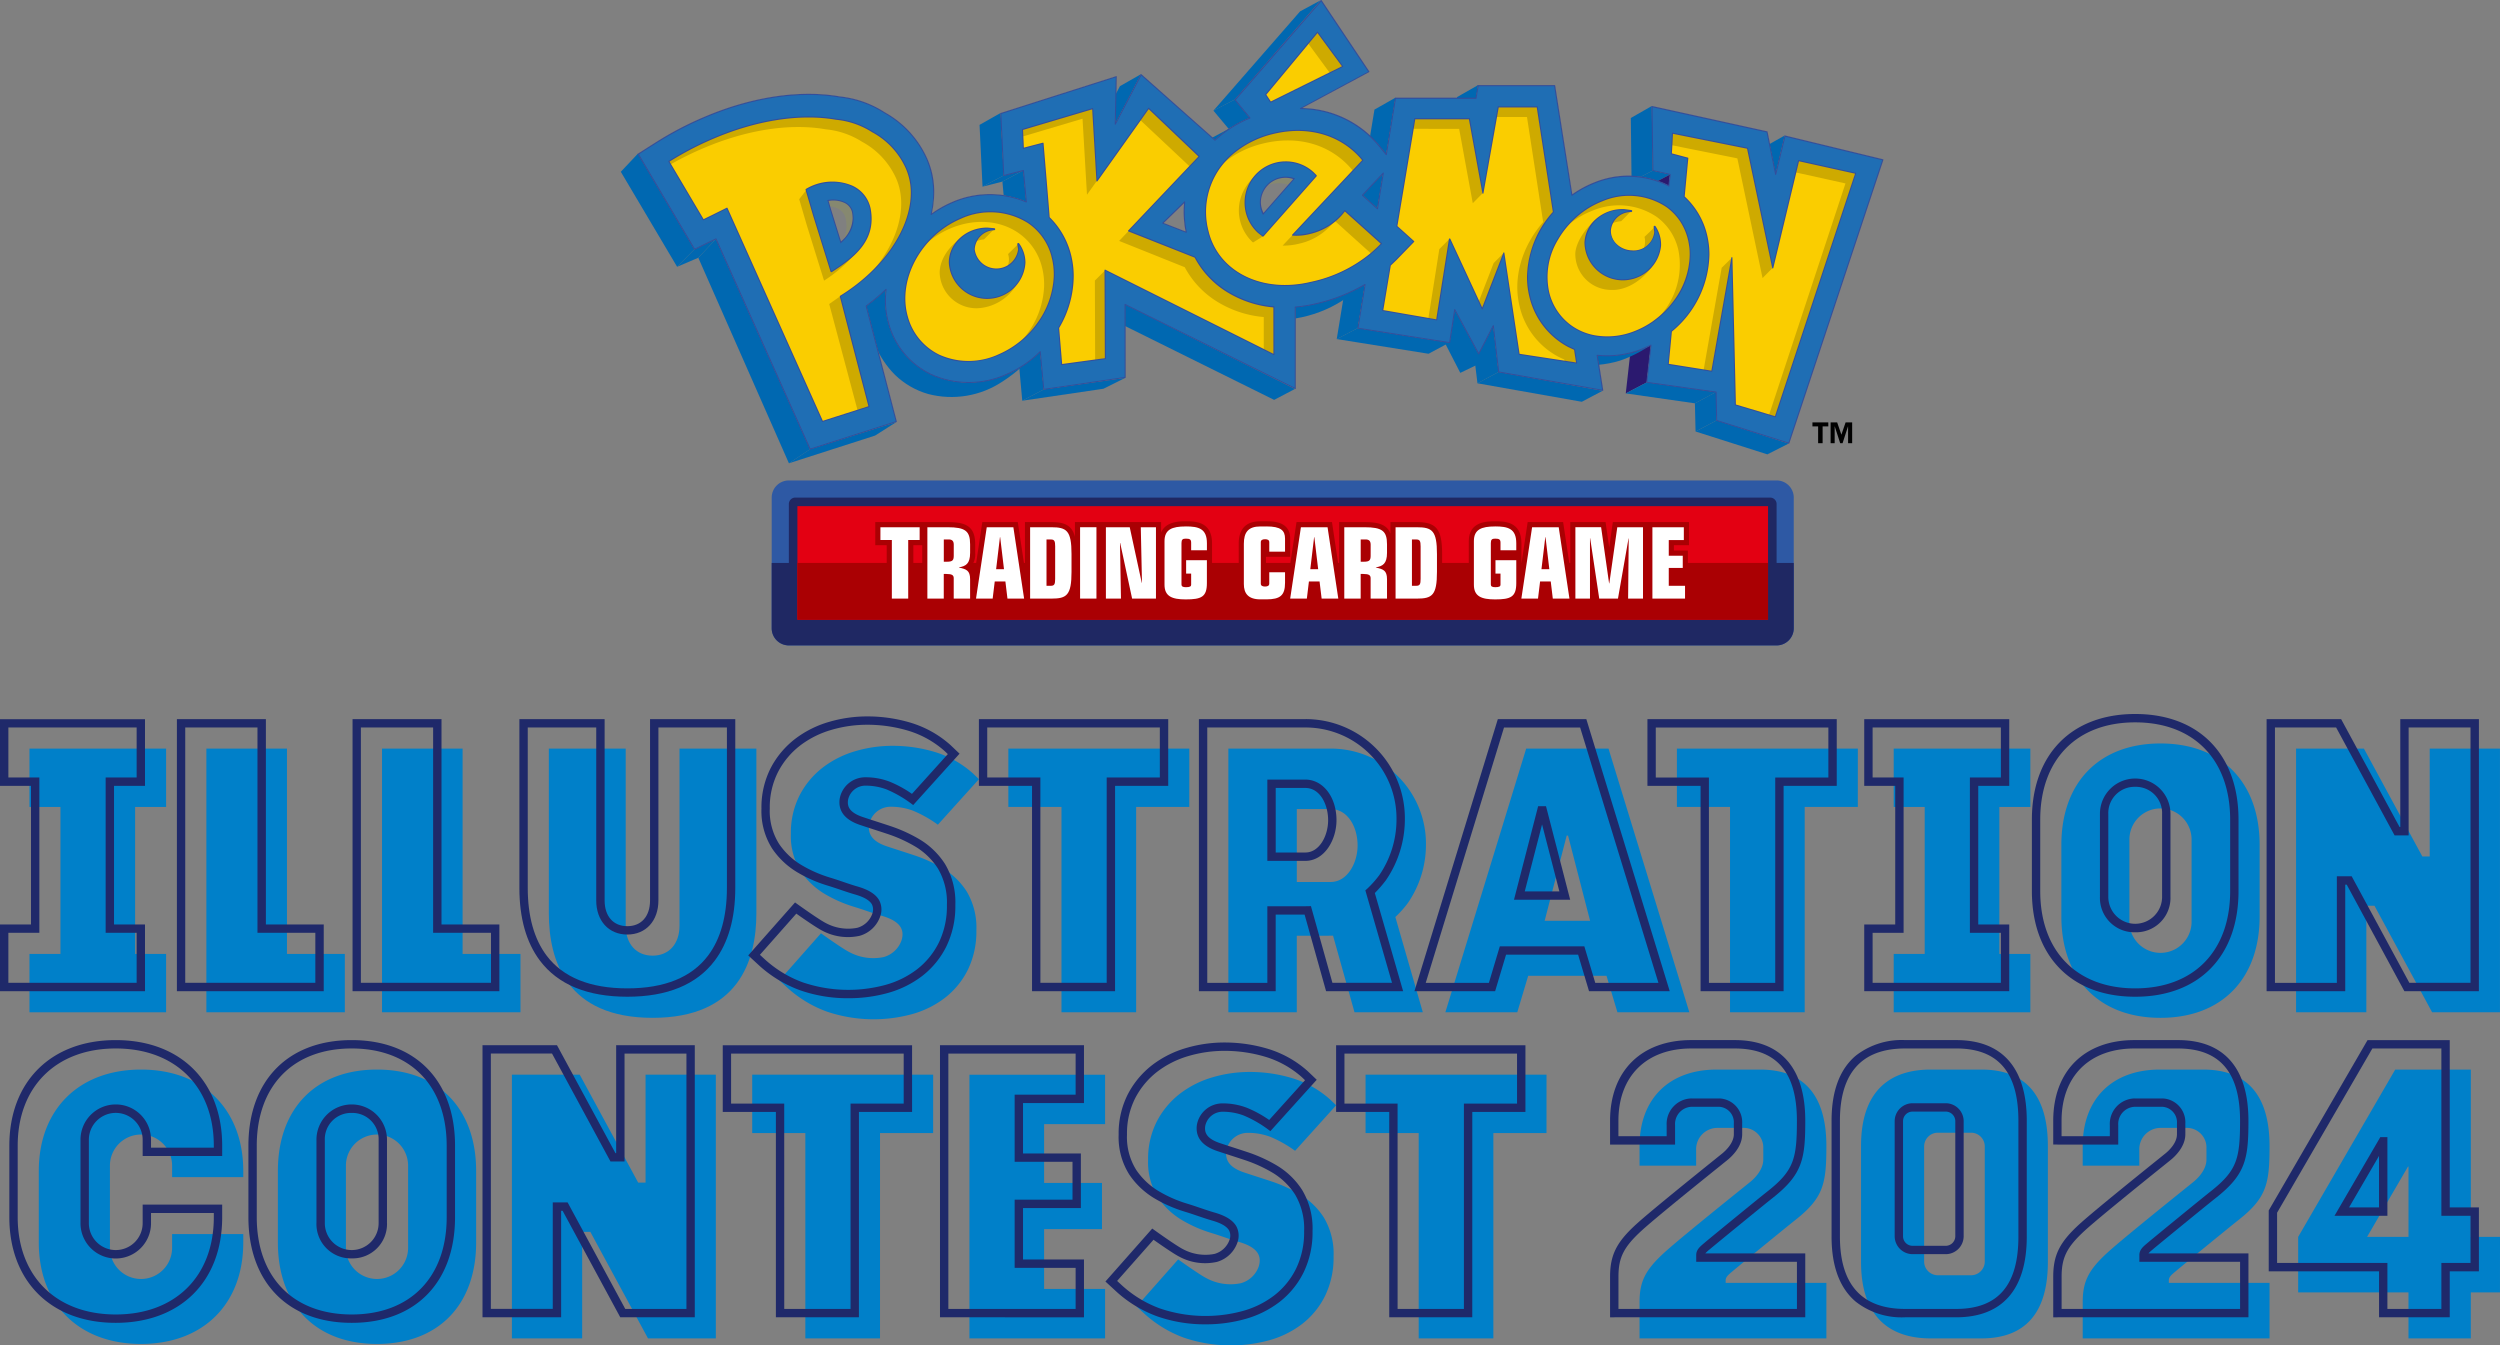 <svg xmlns="http://www.w3.org/2000/svg" xmlns:xlink="http://www.w3.org/1999/xlink" width="442.274" height="238.02" viewBox="0 0 442.274 238.02"><rect x="0" y="0" width="442.274" height="238.02" fill="#808080" stroke="none"/><defs><clipPath id="a"><path d="M2952.689,5026.514l9.962,16.812,3.074-3.114-10-16.919Z" fill="none"/></clipPath><linearGradient id="b" x1="-152.607" y1="110.641" x2="-152.528" y2="110.641" gradientUnits="objectBoundingBox"><stop offset="0" stop-color="#182862"/><stop offset="1" stop-color="#0068b1"/></linearGradient><clipPath id="c"><path d="M2965.726,5040.211l-3.074,3.114,3.746-1.6,3.117-3.314Z" fill="none"/></clipPath><linearGradient id="d" x1="-375.281" y1="454.357" x2="-375.08" y2="454.357" xlink:href="#b"/><clipPath id="e"><path d="M3100.63,5013.3l-.383,2.206h0l3.79-2.031.32-2.3h0Z" fill="none"/></clipPath><linearGradient id="f" x1="-585.837" y1="504.503" x2="-585.573" y2="504.503" xlink:href="#b"/><clipPath id="g"><path d="M3072.86,4998.139l-15.33,17.563,3.84-2,15.15-17.545Z" fill="none"/></clipPath><linearGradient id="h" x1="-117.091" y1="100.39" x2="-117.036" y2="100.39" xlink:href="#b"/><clipPath id="i"><path d="M3154.9,5022.179l-1.662,6.709h0l3.748-1.967,1.6-6.823Z" fill="none"/></clipPath><linearGradient id="j" x1="-305.623" y1="313.309" x2="-305.485" y2="313.309" xlink:href="#b"/><clipPath id="k"><path d="M3142.824,5072.462l12.7,4.045,3.77-1.911-12.73-4.113Z" fill="none"/></clipPath><linearGradient id="l" x1="-168.364" y1="356.302" x2="-168.279" y2="356.302" xlink:href="#b"/><clipPath id="m"><path d="M3131.5,5028.245l3.1.713,3.738-1.973-3.066-.693Z" fill="none"/></clipPath><linearGradient id="n" x1="-388.738" y1="355.212" x2="-388.533" y2="355.212" xlink:href="#b"/><clipPath id="o"><path d="M3057.278,5020.491l-3.217,2.435,3.809-2.03,2.684-2.15Z" fill="none"/></clipPath><linearGradient id="p" x1="-411.144" y1="537.112" x2="-410.932" y2="537.112" xlink:href="#b"/><clipPath id="q"><path d="M3142.708,5067.478l.116,4.984,3.735-1.978-.124-5Z" fill="none"/></clipPath><linearGradient id="r" x1="-700.11" y1="321.391" x2="-699.76" y2="321.391" xlink:href="#b"/><clipPath id="s"><path d="M3131.37,5017l.134,11.243,3.774-1.953-.219-11.4Z" fill="none"/></clipPath><linearGradient id="t" x1="-233.942" y1="239.501" x2="-233.838" y2="239.501" xlink:href="#b"/><clipPath id="u"><path d="M3130.476,5065.722l12.232,1.756,3.727-1.991-12.223-1.732Z" fill="none"/></clipPath><linearGradient id="v" x1="-173.382" y1="561.986" x2="-173.295" y2="561.986" xlink:href="#b"/><clipPath id="w"><path d="M3104.237,5063.935l18.462,3.27,3.679-1.948-18.4-3.329Z" fill="none"/></clipPath><linearGradient id="x" x1="-123.177" y1="366.25" x2="-123.114" y2="366.25" xlink:href="#b"/><clipPath id="y"><path d="M3103.241,5055.744l1,8.191,3.743-2.007-.959-8.212Z" fill="none"/></clipPath><linearGradient id="z" x1="-557.285" y1="220.9" x2="-557.002" y2="220.9" xlink:href="#b"/><clipPath id="aa"><path d="M3096.512,5052.964l4.69,9.124,4.279-2.061-5.224-9.145Z" fill="none"/></clipPath><linearGradient id="ab" x1="-299.407" y1="201.022" x2="-299.254" y2="201.022" xlink:href="#b"/><clipPath id="ac"><path d="M3079.343,5056.109l16.249,2.6,3.7-1.99-16.208-2.558Z" fill="none"/></clipPath><linearGradient id="ad" x1="-135.539" y1="423.514" x2="-135.469" y2="423.514" xlink:href="#b"/><clipPath id="ae"><path d="M3086.017,5015.513l-6.675,40.6,3.741-1.946,6.655-40.768Z" fill="none"/></clipPath><linearGradient id="af" x1="-70.665" y1="62.855" x2="-70.63" y2="62.855" gradientUnits="objectBoundingBox"><stop offset="0" stop-color="#182862"/><stop offset="0.25" stop-color="#182862"/><stop offset="0.65" stop-color="#0068b1"/><stop offset="1" stop-color="#0068b1"/></linearGradient><clipPath id="ag"><path d="M3057.53,5015.7l2.68,3.2,3.769-1.931-2.608-3.27Z" fill="none"/></clipPath><linearGradient id="ah" x1="-318.323" y1="300.571" x2="-318.154" y2="300.571" xlink:href="#b"/><clipPath id="ai"><path d="M3038.17,5051.957l30.1,14.911,3.688-1.937-30.083-14.995Z" fill="none"/></clipPath><linearGradient id="aj" x1="-150.543" y1="66.918" x2="-150.465" y2="66.918" xlink:href="#b"/><clipPath id="ak"><path d="M3040.986,5011.373l-4.557,8.647h0l3.774-2.061,4.518-8.72Z" fill="none"/></clipPath><linearGradient id="al" x1="-233.381" y1="214.531" x2="-233.275" y2="214.531" xlink:href="#b"/><clipPath id="am"><path d="M3027.514,5065.017l-3.8,2,14.365-2.118,3.843-1.925Z" fill="none"/></clipPath><linearGradient id="an" x1="-146.534" y1="551.089" x2="-146.457" y2="551.089" xlink:href="#b"/><clipPath id="ao"><path d="M3020.2,5028.255l3.511,38.764,3.8-2-3.6-38.76Z" fill="none"/></clipPath><linearGradient id="ap" x1="-192.884" y1="54.155" x2="-192.793" y2="54.155" xlink:href="#b"/><clipPath id="aq"><path d="M3016.154,5018.219l.528,10.931,3.769-2-.57-11.044Z" fill="none"/></clipPath><linearGradient id="ar" x1="-613.385" y1="195.637" x2="-613.086" y2="195.637" xlink:href="#b"/><clipPath id="as"><path d="M2986.188,5075.583l-3.757,2.5,15.243-4.9,3.777-2.4Z" fill="none"/></clipPath><linearGradient id="at" x1="-135.628" y1="269.327" x2="-135.556" y2="269.327" xlink:href="#b"/><clipPath id="au"><path d="M2966.4,5041.725l16.033,36.363,3.757-2.5-16.673-37.173Z" fill="none"/></clipPath><linearGradient id="av" x1="-79.076" y1="51.096" x2="-79.034" y2="51.096" xlink:href="#b"/><clipPath id="aw"><path d="M2995.752,5049.767a61.208,61.208,0,0,0,1.883,7.274,16.144,16.144,0,0,0,3.58,5.417,13.933,13.933,0,0,0,5.817,3.362,16.26,16.26,0,0,0,13.184-2.2,25.022,25.022,0,0,0,3.447-2.649c-4.058,2.474-9.215,3.51-13.362,2.312a14.127,14.127,0,0,1-8.9-7.7,28.22,28.22,0,0,1-1.8-8.482,13.643,13.643,0,0,1-3.849,2.659" fill="none"/></clipPath><linearGradient id="ax" x1="-79.317" y1="76.792" x2="-79.276" y2="76.792" xlink:href="#b"/><clipPath id="ay"><path d="M3020.451,5027.151l-3.769,2,3.522-.9,3.7-2Z" fill="none"/></clipPath><linearGradient id="az" x1="-366.012" y1="759.757" x2="-365.82" y2="759.757" xlink:href="#b"/><clipPath id="ba"><path d="M3132.045,5058.366a17.138,17.138,0,0,1-6.7.515l.214,1.79a18.737,18.737,0,0,0,3.869-.736,22.25,22.25,0,0,0,5.5-2.8h0c-.426.168-2.436,1.1-2.877,1.227" fill="none"/></clipPath><linearGradient id="bb" x1="-683.613" y1="233.564" x2="-683.268" y2="233.564" xlink:href="#b"/><clipPath id="bc"><path d="M3083.116,5047.108c-2.413,1.328-8.874,3.272-11.162,3.309l.06,2.049a22.1,22.1,0,0,0,8.33-3.156c1.63-.976,3.431-2.445,3.989-2.839-.4.256-.8.409-1.217.637" fill="none"/></clipPath><linearGradient id="bd" x1="-213.559" y1="329.236" x2="-213.45" y2="329.236" xlink:href="#b"/><clipPath id="be"><path d="M3008.962,5059.029a10.71,10.71,0,0,1-5.689-6.9c-1.859-6.59,2.372-14.419,9.427-17.452a12.679,12.679,0,0,1,12.116.741,10.4,10.4,0,0,1,4.206,5.883l.2.833a12.359,12.359,0,0,1,.249,2.926,15.331,15.331,0,0,1-2.967,8.33,16.532,16.532,0,0,1-6.9,5.571,14.375,14.375,0,0,1-5.6,1.193,11.57,11.57,0,0,1-5.038-1.124m43.72-21.735-4.153-1.612a.1.1,0,0,1-.062-.071.1.1,0,0,1,.031-.088l3.867-3.755a.094.094,0,0,1,.109-.019.1.1,0,0,1,.053.1,18.248,18.248,0,0,0,.288,5.34.117.117,0,0,1-.038.1.106.106,0,0,1-.057.018.088.088,0,0,1-.038-.007m72.169,18.291a10.448,10.448,0,0,1-4.142-1.778,10.227,10.227,0,0,1-3.985-6.059,12.792,12.792,0,0,1,1.607-9.334,16.056,16.056,0,0,1,3.176-3.913,15.629,15.629,0,0,1,4.869-3,12.154,12.154,0,0,1,11.375,1.082,9.769,9.769,0,0,1,2.69,2.9,10.483,10.483,0,0,1,1.219,2.965,13.471,13.471,0,0,1-2.529,10.962,16.064,16.064,0,0,1-3.658,3.62,15.38,15.38,0,0,1-3.479,1.866,13.827,13.827,0,0,1-4.861.916,11.824,11.824,0,0,1-2.282-.219m-38.374-22.473-2.65-2.391a.1.1,0,0,1-.04-.067.118.118,0,0,1,.027-.071l3.694-3.928a.1.1,0,0,1,.11-.019.1.1,0,0,1,.053.1l-1.034,6.321a.1.1,0,0,1-.065.076.139.139,0,0,1-.029,0,.094.094,0,0,1-.066-.025m59.2,28.768-7.7-1.225a.09.09,0,0,1-.08-.1v-.008s.549-5.787.58-5.855a18.021,18.021,0,0,0,6.612-13.527,14.5,14.5,0,0,0-.4-3.408,13.319,13.319,0,0,0-3.954-6.773.112.112,0,0,1-.035-.07s.633-6.59.643-6.75c-.148-.035-2.829-.756-2.829-.756a.094.094,0,0,1-.072-.091l.2-3.648a.092.092,0,0,1,.035-.071.1.1,0,0,1,.074-.019l13.272,2.669a.1.1,0,0,1,.079.078s4.209,19.951,4.375,20.751c.19-.791,4.473-18.566,4.473-18.566a.1.1,0,0,1,.113-.07l10.1,2.234a.112.112,0,0,1,.057.049.076.076,0,0,1,.01.079l-14.22,43.069a.1.1,0,0,1-.12.063l-7.061-2.111a.087.087,0,0,1-.069-.089s-.548-23.29-.59-25.07c-.3,1.715-3.384,19.135-3.384,19.135a.106.106,0,0,1-.1.078l-.016,0m-88.551-22.9a11.35,11.35,0,0,1-.634-1.922,13.545,13.545,0,0,1,1.986-11.23,13.93,13.93,0,0,1,2.167-2.407,17.378,17.378,0,0,1,7.492-3.812c6.294-1.515,12.239.273,15.9,4.779a.15.15,0,0,1,.02.062.124.124,0,0,1-.02.063s-12.039,12.818-12.3,13.1a10.222,10.222,0,0,0,2.944-.321,10.653,10.653,0,0,0,6.029-3.973.1.1,0,0,1,.07-.033.107.107,0,0,1,.067.022l6.486,5.833a.1.1,0,0,1,.028.069.1.1,0,0,1-.024.07,25.942,25.942,0,0,1-2.048,1.9,24.711,24.711,0,0,1-10.492,4.973,19.888,19.888,0,0,1-2.787.472q-.927.092-1.83.091c-5.973,0-10.987-2.921-13.053-7.737m-89.908-3.933-6.114-10.333a.093.093,0,0,1,.03-.129,54.672,54.672,0,0,1,7.953-4.144c7.664-3.261,15.367-4.445,21.693-3.334a14.453,14.453,0,0,1,6.446,2.218,13.711,13.711,0,0,1,6.084,6.572,10.839,10.839,0,0,1,.871,4.337c0,6.262-4.775,13.505-12.55,18.324.035.13,5.068,19.451,5.068,19.451v.024a.1.1,0,0,1-.065.091l-8.231,2.63a.1.1,0,0,1-.119-.048l-16.856-37.64c-.169.087-2.6,1.29-2.6,1.29l-1.488.73a.089.089,0,0,1-.123-.039m78.777-19.833a.093.093,0,0,1,.072-.042.112.112,0,0,1,.074.027l8.937,8.511a.1.1,0,0,1,.028.069.08.08,0,0,1-.026.063s-12.2,12.867-12.392,13.072c1.289.508,11.6,4.589,11.65,4.634a16.06,16.06,0,0,0,5.794,6.111,18.593,18.593,0,0,0,8.11,2.654.094.094,0,0,1,.089.1v8.432a.111.111,0,0,1-.044.085.118.118,0,0,1-.1,0s-29.459-14.733-29.733-14.873c0,.306.052,15.5.052,15.5a.1.1,0,0,1-.084.1l-7.729,1.058a.107.107,0,0,1-.075-.021.1.1,0,0,1-.033-.068s-.531-6.317-.531-6.515v-.006a18.15,18.15,0,0,0,2.562-9.121,15.062,15.062,0,0,0-.559-4.122,14.328,14.328,0,0,0-3.662-6.245s-1.079-12.833-1.1-13.055c-.207.052-3.367.879-3.367.879a.1.1,0,0,1-.119-.088l-.148-3.326a.094.094,0,0,1,.067-.1l12.415-3.695a.092.092,0,0,1,.084.012.1.1,0,0,1,.036.074s.713,12.009.741,12.53l8.988-12.628m61.826-.216a.1.1,0,0,1,.1-.077h6.887a.1.1,0,0,1,.1.078l2.86,18.591a.1.1,0,0,1-.02.08c-3.786,4.309-5.346,9.818-4.174,14.736a13.479,13.479,0,0,0,6.806,8.924l1.075.506a.121.121,0,0,1,.059.071l.369,2.407a.092.092,0,0,1-.028.081.1.1,0,0,1-.081.032l-10.172-1.554a.109.109,0,0,1-.08-.085s-2.542-16.879-2.647-17.563c-.243.631-3.695,9.552-3.695,9.552a.088.088,0,0,1-.084.058.082.082,0,0,1-.089-.054s-5.475-11.808-5.643-12.168c-.07.411-2.239,14.1-2.239,14.1a.1.1,0,0,1-.042.063.084.084,0,0,1-.07.017l-9.543-1.662a.091.091,0,0,1-.08-.094v-.018s1.339-7.983,1.369-8.041l1.065-1.038s2.878-2.977,3.018-3.115c-.142-.126-2.925-2.63-2.925-2.63a.09.09,0,0,1-.03-.07v-.014l3.189-19.018a.088.088,0,0,1,.094-.077h9.645a.092.092,0,0,1,.092.077s2.131,11.671,2.305,12.636c.172-.979,2.614-14.733,2.614-14.733m-40.247-.765-.884-1.335a.087.087,0,0,1,.009-.114l9.169-11.039a.093.093,0,0,1,.077-.032.094.094,0,0,1,.072.036l4.457,6.058a.092.092,0,0,1,.018.081.108.108,0,0,1-.05.062l-12.748,6.317a.128.128,0,0,1-.043.009.084.084,0,0,1-.077-.043m-6.095-.461,2.582,3.151a.094.094,0,0,1,.021.062l0,.024a.107.107,0,0,1-.057.066,19.764,19.764,0,0,0-6.152,3.911.1.1,0,0,1-.13,0s-12.79-11.345-12.972-11.5c-.111.208-4.523,8.645-4.523,8.645a.095.095,0,0,1-.179-.047s.172-8.015.175-8.277l-20.231,6.46c.007.141.5,10.557.512,10.785.213-.053,3.361-.876,3.361-.876a.091.091,0,0,1,.081.014.134.134,0,0,1,.042.068l.515,5.571a.1.1,0,0,1-.136.1,16.445,16.445,0,0,0-13.088.131,19.209,19.209,0,0,0-3.647,2.074.1.1,0,0,1-.113.005.1.1,0,0,1-.039-.1,15.483,15.483,0,0,0-.7-9.645,17.411,17.411,0,0,0-7.457-8.225,17.942,17.942,0,0,0-7.9-2.8c-7.042-1.234-15.509.035-23.842,3.576a58.06,58.06,0,0,0-8.506,4.438s-3.038,1.933-3.185,2.025c.237.4,8.037,13.584,8.037,13.584s1.764,2.968,1.841,3.1c.4-.193,3.7-1.807,3.7-1.807a.1.1,0,0,1,.073,0,.09.09,0,0,1,.053.051s16.56,36.972,16.626,37.118c.412-.13,14.909-4.761,15.071-4.815-.042-.169-5.3-20.36-5.3-20.36a.039.039,0,0,1-.006-.023.091.091,0,0,1,.041-.077,35.982,35.982,0,0,0,3.5-2.944.1.1,0,0,1,.164.081,15.137,15.137,0,0,0,.427,5.941,14,14,0,0,0,7.454,9,16.155,16.155,0,0,0,13.289.009,19.086,19.086,0,0,0,5.939-4,.1.1,0,0,1,.165.056s.593,6.385.61,6.574c.2-.027,14.062-2.063,14.224-2.089,0-.162-.018-12.844-.018-12.844a.1.1,0,0,1,.043-.079.092.092,0,0,1,.094,0l29.971,14.819v-14.26a.092.092,0,0,1,.088-.1,23.794,23.794,0,0,0,3.669-.586,30.436,30.436,0,0,0,8.636-3.4.108.108,0,0,1,.106,0,.116.116,0,0,1,.045.08.014.014,0,0,1-.007.014s-1.211,7.456-1.246,7.643c.189.027,15.853,2.5,16.038,2.525.033-.181.886-5.751.886-5.751a.09.09,0,0,1,.081-.082.087.087,0,0,1,.1.05s3.99,7.371,4.156,7.675c.154-.3,2.5-4.832,2.5-4.832a.094.094,0,0,1,.1-.049.086.086,0,0,1,.074.081s.924,7.986.942,8.122c.133.028,17.943,3.173,18.2,3.215-.045-.256-.959-6.058-.959-6.058v-.02a.113.113,0,0,1,.025-.069.126.126,0,0,1,.08-.026,16.667,16.667,0,0,0,7.7-1.007l1.775-.791a.108.108,0,0,1,.1.01.1.1,0,0,1,.038.074c0,.006-.71,6.334-.728,6.513.177.026,12.161,1.705,12.161,1.705a.09.09,0,0,1,.081.1s.089,4.814.1,4.951c.129.041,12.431,3.91,12.609,3.969.053-.178,16.511-49.739,16.571-49.938-.2-.047-16.94-4.111-17.125-4.153-.04.182-1.62,6.686-1.62,6.686a.1.1,0,0,1-.092.071.09.09,0,0,1-.094-.077s-1.484-7.333-1.511-7.454c-.119-.023-19.936-4.382-20.171-4.436.007.237.148,10.965.148,11.115l2.989.665a.1.1,0,0,1,.081.1l-.235,2.054a.107.107,0,0,1-.05.078.13.13,0,0,1-.092,0,.8.8,0,0,0-.086-.05,15.694,15.694,0,0,0-12.868-.537,18.464,18.464,0,0,0-4.1,2.212.092.092,0,0,1-.093.012.1.1,0,0,1-.059-.074s-3.021-19.131-3.047-19.294h-13.365c-.034.151-.366,2.144-.366,2.144a.1.1,0,0,1-.095.081h-14.163c-.02.157-1.616,9.888-1.616,9.888a.107.107,0,0,1-.069.08.111.111,0,0,1-.1-.036l-1.181-1.458a18.1,18.1,0,0,0-13.921-6.662.1.1,0,0,1-.09-.074.044.044,0,0,1-.005-.024.088.088,0,0,1,.053-.083l12-6.448c-.116-.168-8.168-12.189-8.3-12.394-.163.188-15,17.281-15.1,17.4" fill="none"/></clipPath><linearGradient id="bf" x1="-11.839" y1="28.862" x2="-11.833" y2="28.862" gradientUnits="objectBoundingBox"><stop offset="0" stop-color="#334e9c"/><stop offset="1" stop-color="#1f6eb4"/></linearGradient><clipPath id="bg"><path d="M2989.754,5033.363l-.538-1.848a4.942,4.942,0,0,1,3.028.309,2.589,2.589,0,0,1,1.521,1.788c.427,2.3-.354,3.939-2.195,5.589-.574-1.847-1.816-5.838-1.816-5.838m-4.2-3.677,1.337,4.569,2.1,6.759.959,3.079c3.884-2.5,7.793-5.5,6.757-11.032-.514-2.749-3.144-4.649-6.423-4.649a9.918,9.918,0,0,0-4.732,1.274" fill="none"/></clipPath><linearGradient id="bh" x1="-213.408" y1="145.986" x2="-213.295" y2="145.986" xlink:href="#bf"/><clipPath id="bi"><path d="M3066.936,5028.859a4.589,4.589,0,0,1,5.042-1.181l-5.681,6.483a4.594,4.594,0,0,1,.639-5.3m-1.857-1.7a7.1,7.1,0,0,0,.449,10.04,6.992,6.992,0,0,0,.755.592l9.337-10.573c-.16-.175-.325-.345-.5-.509a7.1,7.1,0,0,0-10.041.45" fill="none"/></clipPath><linearGradient id="bj" x1="-203.499" y1="176.458" x2="-203.394" y2="176.458" xlink:href="#bf"/><clipPath id="bk"><path d="M3123.351,5039.044a6.611,6.611,0,0,0,13.19.535,5.632,5.632,0,0,0-.958-3.336,3.162,3.162,0,0,1,.112.952,4.045,4.045,0,0,1-8.028-.329,3.763,3.763,0,0,1,3.759-3.405,6.5,6.5,0,0,0-1.208-.159c-.1,0-.2-.006-.3-.006a6.315,6.315,0,0,0-6.563,5.748" fill="none"/></clipPath><linearGradient id="bl" x1="-194.297" y1="168.506" x2="-194.194" y2="168.506" xlink:href="#bf"/><clipPath id="bm"><path d="M3010.9,5042.585a6.61,6.61,0,0,0,13.2,0,5.673,5.673,0,0,0-1.084-3.3,3.347,3.347,0,0,1,.142.945,4.042,4.042,0,0,1-8.03,0,3.764,3.764,0,0,1,3.615-3.555,7.43,7.43,0,0,0-1.212-.107c-3.71,0-6.629,2.745-6.629,6.019" fill="none"/></clipPath><linearGradient id="bn" x1="-188.159" y1="170.042" x2="-188.054" y2="170.042" xlink:href="#bf"/></defs><g transform="translate(-2842.863 -5014.125)"><g transform="translate(0 18)"><g clip-path="url(#a)"><rect width="17.762" height="22.718" transform="matrix(0.966, -0.258, 0.258, 0.966, 2947.698, 5024.625)" fill="url(#b)"/></g><g clip-path="url(#c)"><rect width="6.958" height="5.048" transform="translate(2962.555 5038.413) rotate(-1.124)" fill="url(#d)"/></g><g clip-path="url(#e)"><rect width="5.287" height="5.134" transform="matrix(0.272, -0.962, 0.962, 0.272, 3099.114, 5015.183)" fill="url(#f)"/></g><g clip-path="url(#g)"><rect width="25.303" height="25.001" transform="matrix(0.381, -0.925, 0.925, 0.381, 3050.649, 5012.868)" fill="url(#h)"/></g><g clip-path="url(#i)"><rect width="10.083" height="8.014" transform="translate(3150.431 5027.877) rotate(-70.168)" fill="url(#j)"/></g><g clip-path="url(#k)"><rect width="16.58" height="6.345" transform="matrix(1, -0.02, 0.02, 1, 3142.706, 5070.486)" fill="url(#l)"/></g><g clip-path="url(#m)"><rect width="6.818" height="6.617" transform="translate(3130.175 5027.534) rotate(-43.052)" fill="url(#n)"/></g><g clip-path="url(#o)"><rect width="6.574" height="4.306" transform="translate(3053.98 5018.748) rotate(-1.123)" fill="url(#p)"/></g><g clip-path="url(#q)"><rect width="3.987" height="7.049" transform="translate(3142.571 5065.489) rotate(-1.123)" fill="url(#r)"/></g><g clip-path="url(#s)"><rect width="13.403" height="10.357" transform="translate(3125.391 5024.536) rotate(-58.19)" fill="url(#t)"/></g><path d="M3130.476,5065.722l3.736-1.967,4.107-36.76-3.713,1.962Z" fill="#2b196f"/><g clip-path="url(#u)"><rect width="16.029" height="4.035" transform="matrix(1, -0.02, 0.02, 1, 3130.402, 5063.756)" fill="url(#v)"/></g><g clip-path="url(#w)"><rect width="22.341" height="6.187" transform="translate(3104.019 5061.937) rotate(-2.366)" fill="url(#x)"/></g><g clip-path="url(#y)"><rect width="4.938" height="10.31" transform="translate(3103.041 5053.72) rotate(-1.123)" fill="url(#z)"/></g><g clip-path="url(#aa)"><rect width="9.186" height="11.379" transform="matrix(1, -0.02, 0.02, 1, 3096.293, 5050.887)" fill="url(#ab)"/></g><g clip-path="url(#ac)"><rect width="20.119" height="5.368" transform="translate(3079.155 5054.17) rotate(-2.367)" fill="url(#ad)"/></g><g clip-path="url(#ae)"><rect width="39.403" height="35.419" transform="translate(3058.311 5038.46) rotate(-50)" fill="url(#af)"/></g><g clip-path="url(#ag)"><rect width="8.259" height="7.935" transform="translate(3055.105 5015.365) rotate(-34.43)" fill="url(#ah)"/></g><g clip-path="url(#ai)"><rect width="17.884" height="34.258" transform="translate(3037.689 5066.854) rotate(-88.375)" fill="url(#aj)"/></g><g clip-path="url(#ak)"><rect width="13.205" height="11.927" transform="translate(3032.461 5018.278) rotate(-66.297)" fill="url(#al)"/></g><g clip-path="url(#am)"><rect width="18.224" height="4.116" transform="translate(3023.7 5062.976) rotate(-0.231)" fill="url(#an)"/></g><g clip-path="url(#ao)"><rect width="15.203" height="41.403" transform="matrix(0.98, -0.197, 0.197, 0.98, 3012.325, 5027.841)" fill="url(#ap)"/></g><g clip-path="url(#aq)"><rect width="4.673" height="13.162" transform="translate(3015.776 5016.118) rotate(-1.659)" fill="url(#ar)"/></g><g clip-path="url(#as)"><rect width="19.41" height="8.389" transform="translate(2982.01 5070.811) rotate(-3.313)" fill="url(#at)"/></g><g clip-path="url(#au)"><rect width="33.164" height="44.196" transform="matrix(0.928, -0.373, 0.373, 0.928, 2952.664, 5043.933)" fill="url(#av)"/></g><g clip-path="url(#aw)"><rect width="33.539" height="29.395" transform="translate(2988.477 5050.26) rotate(-23.427)" fill="url(#ax)"/></g><g clip-path="url(#ay)"><rect width="7.282" height="3.035" transform="translate(3016.625 5026.258) rotate(-1.123)" fill="url(#az)"/></g><g clip-path="url(#ba)"><rect width="4.056" height="9.764" transform="translate(3125.145 5060.661) rotate(-86.835)" fill="url(#bb)"/></g><g clip-path="url(#bc)"><path d="M3071.97,5052.948l-.216-6.469,12.563-.489.216,6.469Z" fill="url(#bd)"/></g><path d="M3158.636,5020.183l-1.641,6.778-1.519-7.513-20.356-4.477.153,11.314,3.061.679-.228,2.047c-.029-.019-.053-.035-.085-.054a15.776,15.776,0,0,0-12.951-.539,18.482,18.482,0,0,0-4.118,2.225l-3.06-19.375h-13.534l-.379,2.221h-14.241l-1.631,9.972-1.183-1.458a18.193,18.193,0,0,0-13.99-6.7l12.087-6.494-8.432-12.586-15.235,17.551,2.631,3.218a19.88,19.88,0,0,0-6.184,3.933l-13.06-11.592-4.581,8.76.178-8.413-20.428,6.52.518,10.982,3.478-.907.519,5.569a16.47,16.47,0,0,0-13.167.125,19.461,19.461,0,0,0-3.667,2.089,15.555,15.555,0,0,0-.7-9.711,17.5,17.5,0,0,0-7.495-8.261,18.015,18.015,0,0,0-7.937-2.818c-7.06-1.235-15.546.036-23.9,3.587a58.828,58.828,0,0,0-8.522,4.442l-3.265,2.079,1.97,3.332,6.117,10.333s1.876,3.174,1.889,3.171l3.316-1.62.459-.225,15.2,33.935,1.46,3.264,3.407-1.086,8.233-2.63,3.6-1.155-.953-3.661-4.367-16.785a35.473,35.473,0,0,0,3.511-2.95,15.367,15.367,0,0,0,.431,5.978,14.107,14.107,0,0,0,7.505,9.057,16.253,16.253,0,0,0,13.367.012,19.347,19.347,0,0,0,5.972-4.025l.62,6.679,14.4-2.115-.017-12.93,30.1,14.894v-14.417a23.781,23.781,0,0,0,3.688-.589,30.6,30.6,0,0,0,8.668-3.409l-1.268,7.73,16.234,2.565.9-5.853,4.241,7.837,2.586-5,.943,8.2,18.408,3.245-.977-6.2a16.667,16.667,0,0,0,7.742-1.012,19.266,19.266,0,0,0,1.787-.8l-.742,6.6,12.249,1.715.1,5.021,12.763,4.018,16.635-50.127Zm-110.071,15.41,3.869-3.757a18.372,18.372,0,0,0,.283,5.369Zm37.978-2.552-2.657-2.389,2.84-3.025.853-.906Zm-94.639,5.977-.58.514-.233-.739-2.354-7.688-.154-.53.541-.1a5.46,5.46,0,0,1,3.335.343,3.09,3.09,0,0,1,1.8,2.154c.443,2.368-.258,4.178-2.351,6.05m74.752-5.1-.447.513-.326-.595a5.061,5.061,0,0,1,6.264-7.153l.634.246-.447.51Z" fill="#facd00"/><path d="M3064.271,5038.781c.225.23.013.058.276.237l1.813-1.118a8.358,8.358,0,0,1-.832-.7c-2.515-2.3-1.865-7.455-.222-10.28-4.3,3.467-4.076,8.8-1.035,11.861" fill="#ceaa00"/><path d="M3085.225,5041.111a24.779,24.779,0,0,1-10.452,4.958,19.856,19.856,0,0,1-2.774.464c-6.852.671-12.6-2.483-14.789-7.586a11.564,11.564,0,0,1-.627-1.907,13.471,13.471,0,0,1,1.973-11.15c.205-.291.426-.575.657-.85-.1.085-.207.169-.311.257a13.859,13.859,0,0,0-2.145,2.39,13.487,13.487,0,0,0-1.974,11.152,11.42,11.42,0,0,0,.629,1.906c2.19,5.106,7.937,8.258,14.789,7.59a19.925,19.925,0,0,0,2.772-.469,24.689,24.689,0,0,0,10.454-4.958,25.683,25.683,0,0,0,2.037-1.885l-.069-.066c-.055.05-.111.108-.17.154" fill="#ceaa00"/><path d="M3044.585,5017.365l-.31-.292-7.389,10.376.041.674Z" fill="#ceaa00"/><path d="M3080.394,5007.869l-4.454-6.057-1.652,1.992,3.819,5.2Z" fill="#ceaa00"/><path d="M3003.22,5025.937a13.707,13.707,0,0,0-6.042-6.521,14.509,14.509,0,0,0-6.411-2.21c-6.087-1.068-13.674-.062-21.645,3.325a55.122,55.122,0,0,0-7.939,4.139l.317.536a56.5,56.5,0,0,1,5.821-2.873c7.973-3.388,15.562-4.4,21.645-3.327a14.451,14.451,0,0,1,6.413,2.207,13.719,13.719,0,0,1,6.042,6.521c2.157,4.972.253,11.563-4.83,17.091,6.376-5.842,9.022-13.363,6.629-18.888" fill="#ceaa00"/><path d="M3029.126,5042.154c-.054-.279-.116-.553-.2-.826a10.342,10.342,0,0,0-4.166-5.834c-3.18-2.16-7.609-2.6-12.025-.733a16.558,16.558,0,0,0-5.948,4.4,16.272,16.272,0,0,1,4.149-2.6c4.416-1.874,8.845-1.43,12.025.728a10.352,10.352,0,0,1,4.167,5.835c.076.275.142.546.2.826a12.133,12.133,0,0,1,.245,2.9,15.158,15.158,0,0,1-2.95,8.283c-.275.382-.574.755-.889,1.113a16.822,16.822,0,0,0,2.691-2.914,15.208,15.208,0,0,0,2.95-8.28,12.356,12.356,0,0,0-.248-2.9" fill="#ceaa00"/><path d="M3016.94,5038.473c-.021.026,1.8-1.805,1.774-1.805a3.654,3.654,0,0,0-3.3,2.226,4.383,4.383,0,0,1,1.528-.421" fill="#ceaa00"/><path d="M3021.206,5041.085a3.159,3.159,0,0,1,.15.945,3.232,3.232,0,0,1-.3,1.339c.361-.176,2.976-1.451,1.957-4.15.064.084-1.869,1.863-1.81,1.866" fill="#ceaa00"/><path d="M3010.9,5042.585c0-1.115,1.892-3.795,2.486-4.7-2.994,1.9-4.285,4.48-4.285,6.5a6.511,6.511,0,0,0,6.7,6.272,8.5,8.5,0,0,0,6.944-4.263c-1.076.713-3.833,2.424-5.273,2.424a6.366,6.366,0,0,1-6.569-6.232" fill="#ceaa00"/><path d="M3036.605,5059.8l1.806-.249-.014-15.635-1.84,1.844Z" fill="#ceaa00"/><path d="M3035.159,5030.577l1.759-2.471-.748-12.786-12.414,3.7.056,1.247,10.562-3.143Z" fill="#ceaa00"/><path d="M3046.073,5015.275l-1.487,2.091,8.735,8.2,1.686-1.78Z" fill="#ceaa00"/><path d="M3060.075,5047.748a16.115,16.115,0,0,1-5.823-6.152l-11.713-4.634-1.693,1.788,11.609,4.648a16.092,16.092,0,0,0,5.825,6.149,18.829,18.829,0,0,0,8.155,2.667v5.731l1.8.9v-8.432a18.9,18.9,0,0,1-8.156-2.665" fill="#ceaa00"/><path d="M3072.905,5039.185a10.7,10.7,0,0,0,5.934-3.827,9.971,9.971,0,0,1-4.133,2.034,9.188,9.188,0,0,1-3.172.31l-1.768,1.878a11.788,11.788,0,0,0,3.139-.4" fill="#ceaa00"/><path d="M3068.157,5019.709a17.23,17.23,0,0,0-7.451,3.787,14.764,14.764,0,0,0-1.493,1.543,17.408,17.408,0,0,1,7.145-3.536c6.535-1.573,12.283.423,15.843,4.826l1.756-1.873c-3.513-4.326-9.261-6.325-15.8-4.747" fill="#ceaa00"/><path d="M3085.4,5040.957a23.628,23.628,0,0,0,1.869-1.736l-1.51-1.356-4.974-4.475a15.556,15.556,0,0,1-1.772,1.822l4.945,4.452Z" fill="#ceaa00"/><path d="M3121.41,5057.927c-.37-.156-.728-.32-1.08-.506a13.556,13.556,0,0,1-6.851-8.989c-1.22-5.1.549-10.671,4.191-14.819l-2.867-18.592h-6.887l-.322,1.8H3113l2.864,18.59c-3.641,4.149-5.411,9.719-4.188,14.821a13.54,13.54,0,0,0,6.85,8.987c.349.186.711.352,1.079.506l.043.283,2.13.326Z" fill="#ceaa00"/><path d="M3103.411,5032.075l1.795-1.82-2.4-13.138h-9.642l-.306,1.8H3101Z" fill="#ceaa00"/><path d="M3104.479,5049.449l.605,1.3,3.811-9.88-1.785,1.788Z" fill="#ceaa00"/><path d="M3097.494,5040.19l-1.94,12.259,1.462.257,2.287-14.328Z" fill="#ceaa00"/><path d="M3135.9,5034.457a9.942,9.942,0,0,1,2.662,2.87,10.212,10.212,0,0,1,1.2,2.934,13.393,13.393,0,0,1-2.511,10.887c-.239.323-.492.639-.758.951a15.906,15.906,0,0,0,2.552-2.75,13.366,13.366,0,0,0,2.512-10.885,10.165,10.165,0,0,0-1.2-2.939,9.771,9.771,0,0,0-2.664-2.866,11.965,11.965,0,0,0-11.286-1.069,15.51,15.51,0,0,0-4.842,2.981,16.679,16.679,0,0,0-1.436,1.488,15.467,15.467,0,0,1,4.478-2.672,11.988,11.988,0,0,1,11.291,1.07" fill="#ceaa00"/><path d="M3129.628,5035.257c.029.079,1.779-1.809,1.821-1.813-2.208.089-3.278,1.156-3.169,1.659a3.414,3.414,0,0,0-.328.576,5.831,5.831,0,0,1,1.676-.422" fill="#ceaa00"/><path d="M3133.789,5038.039a3.027,3.027,0,0,1,.1.952,3.153,3.153,0,0,1-.281,1.183,2.91,2.91,0,0,0,1.991-3.931c.022.078-1.843,1.809-1.813,1.8" fill="#ceaa00"/><path d="M3127.908,5047.419c2.505.1,5.273-1.444,7.255-4.164-1.147.759-3.96,2.345-5.5,2.284a6.374,6.374,0,0,1-6.314-6.5c.044-1.014,1.365-3.21,1.9-4.042-1.919,1.4-3.619,4.077-3.7,5.967a6.367,6.367,0,0,0,6.356,6.45" fill="#ceaa00"/><path d="M3161.046,5024.539l-.5,2.087,8.8,1.95-13.517,40.945,1.093.323,14.223-43.068Z" fill="#ceaa00"/><path d="M3154.676,5045.317l1.8-1.824-4.471-21.145-13.272-2.666-.115,2.133,11.6,2.329Z" fill="#ceaa00"/><path d="M3144.252,5061.555l1.441.23,3.566-20.067-1.816,1.782Z" fill="#ceaa00"/><path d="M2991.543,5048.511l-1.985,1.393,5.025,18.838,2.213-.368Z" fill="#ceaa00"/><path d="M2995.56,5039.168a41.555,41.555,0,0,1-5.608,4.926l-.959-3.083-2.1-6.755-1.337-4.577-1.306,1.68,1.334,4.575,2.1,6.755.963,3.083a24.533,24.533,0,0,0,6.913-6.6" fill="#ceaa00"/><path d="M3072.407,5026.985a5.181,5.181,0,0,0-5.445.971,9.453,9.453,0,0,0-1.074,1.562,5.756,5.756,0,0,1,5-.693Z" fill="#868870"/><path d="M2993.993,5033.092a3.293,3.293,0,0,0-1.665-2.047,6.472,6.472,0,0,0-3.469-.278c.2.678.425,1.486.519,1.806a6.381,6.381,0,0,1,1.557.37,2.6,2.6,0,0,1,1.519,1.793,5.5,5.5,0,0,1-.367,3.666,5.615,5.615,0,0,0,1.906-5.31" fill="#868870"/><path d="M3176.044,5024.336a.119.119,0,0,0-.063-.043l-17.317-4.2a.111.111,0,0,0-.079.009.088.088,0,0,0-.042.06s-1.365,5.62-1.539,6.36c-.158-.755-1.44-7.093-1.44-7.093a.087.087,0,0,0-.071-.074l-20.347-4.477a.114.114,0,0,0-.087.019.1.1,0,0,0-.035.076l.15,11.313a.1.1,0,0,0,.078.09s2.819.629,2.979.663c-.011.145-.175,1.589-.2,1.823a15.88,15.88,0,0,0-12.99-.53,18.732,18.732,0,0,0-4.018,2.155c-.042-.279-3.034-19.232-3.034-19.232a.1.1,0,0,0-.093-.083h-13.535a.1.1,0,0,0-.094.083s-.341,1.993-.367,2.143h-14.159a.1.1,0,0,0-.1.078s-1.522,9.357-1.59,9.762c-.213-.264-1.053-1.291-1.053-1.291a18.214,18.214,0,0,0-13.729-6.714c.553-.3,11.8-6.341,11.8-6.341a.085.085,0,0,0,.051-.058v-.026a.144.144,0,0,0-.014-.053l-8.432-12.587a.1.1,0,0,0-.071-.041.092.092,0,0,0-.08.032l-15.239,17.554a.094.094,0,0,0-.027.062.1.1,0,0,0,.024.063l2.557,3.118a19.95,19.95,0,0,0-6.033,3.842l-13-11.535a.1.1,0,0,0-.08-.021.085.085,0,0,0-.069.047s-4.038,7.73-4.389,8.4c.017-.742.169-8,.169-8a.086.086,0,0,0-.037-.076.091.091,0,0,0-.087-.014l-20.429,6.518a.093.093,0,0,0-.066.1l.518,10.98a.11.11,0,0,0,.041.076.091.091,0,0,0,.08.014l3.367-.877c.018.209.467,5.014.495,5.3a16.671,16.671,0,0,0-13.1.182,19.319,19.319,0,0,0-3.5,1.979,17.693,17.693,0,0,0,.418-3.729,14.533,14.533,0,0,0-1.167-5.818,17.542,17.542,0,0,0-7.533-8.307,18.066,18.066,0,0,0-7.972-2.831c-7.076-1.24-15.583.035-23.947,3.593a58.84,58.84,0,0,0-8.533,4.449l-3.267,2.077a.1.1,0,0,0-.032.132l8.087,13.662c1.923,3.25,1.923,3.25,2.008,3.209.005,0,3.576-1.743,3.692-1.8.08.176,16.618,37.109,16.618,37.109a.106.106,0,0,0,.12.054l15.238-4.876a.1.1,0,0,0,.069-.092.046.046,0,0,0,0-.023s-5.278-20.271-5.309-20.387a36.408,36.408,0,0,0,3.3-2.771,17.008,17.008,0,0,0-.1,1.728,14.994,14.994,0,0,0,.55,4.061,14.225,14.225,0,0,0,7.557,9.121,16.365,16.365,0,0,0,13.446.012,19.327,19.327,0,0,0,5.854-3.912c.036.359.605,6.486.605,6.486a.078.078,0,0,0,.038.064.073.073,0,0,0,.071.018l14.4-2.113a.1.1,0,0,0,.084-.093s-.018-12.47-.018-12.773l29.971,14.82a.08.08,0,0,0,.088,0,.1.1,0,0,0,.048-.08v-14.334a25,25,0,0,0,3.612-.578,30.876,30.876,0,0,0,8.518-3.325c-.06.365-1.233,7.54-1.233,7.54v.012a.084.084,0,0,0,.018.059.086.086,0,0,0,.069.038l16.222,2.559a.091.091,0,0,0,.074-.018.1.1,0,0,0,.039-.062s.776-5.055.855-5.564c.252.471,4.1,7.587,4.1,7.587a.09.09,0,0,0,.084.048.1.1,0,0,0,.085-.053s2.181-4.215,2.437-4.718c.066.581.91,7.885.91,7.885a.09.09,0,0,0,.08.084l18.408,3.248a.1.1,0,0,0,.086-.023.111.111,0,0,0,.03-.072l0-.011s-.921-5.851-.959-6.078a16.889,16.889,0,0,0,7.657-1.027s1.212-.542,1.644-.731c-.035.315-.725,6.436-.725,6.441a.088.088,0,0,0,.079.091s12.012,1.686,12.175,1.707c0,.156.095,4.938.095,4.938a.1.1,0,0,0,.068.09l12.763,4.016a.1.1,0,0,0,.122-.063l16.635-50.119a.141.141,0,0,0,0-.079m-100.112-22.368c.141.186,4.188,5.691,4.317,5.866-.2.1-12.414,6.154-12.567,6.227-.079-.119-.728-1.1-.794-1.2.088-.108,8.892-10.705,9.044-10.891m-84.461,46.475a.09.09,0,0,0-.046.081c0,.006,0,.016,0,.024s5.011,19.253,5.059,19.427c-.169.053-7.905,2.526-8.063,2.576l-16.863-37.649a.1.1,0,0,0-.056-.051.092.092,0,0,0-.077.008l-2.687,1.331s-1.262.619-1.407.687c-.086-.146-5.922-10.009-6.019-10.172a54.963,54.963,0,0,1,7.844-4.084c7.631-3.246,15.3-4.421,21.59-3.32a14.324,14.324,0,0,1,6.375,2.193,13.557,13.557,0,0,1,6.008,6.482,10.7,10.7,0,0,1,.854,4.269c0,6.211-4.761,13.411-12.516,18.2m34.873,4.837a16.4,16.4,0,0,1-6.825,5.509,12.624,12.624,0,0,1-10.473.071,10.534,10.534,0,0,1-5.589-6.785c-1.829-6.5,2.349-14.227,9.317-17.226a12.511,12.511,0,0,1,11.936.725,10.242,10.242,0,0,1,4.128,5.78l.194.817a12.129,12.129,0,0,1,.243,2.883,15.122,15.122,0,0,1-2.931,8.226m41.795,5.411-29.74-14.876a.1.1,0,0,0-.092.007.1.1,0,0,0-.046.081s.051,15.4.054,15.571c-.162.019-7.354,1-7.547,1.028-.012-.191-.535-6.36-.535-6.36a18.15,18.15,0,0,0,2.579-9.164,15.376,15.376,0,0,0-.569-4.174,14.168,14.168,0,0,0-3.686-6.27l0,0c0-.266-1.08-13.1-1.08-13.1a.105.105,0,0,0-.042-.072.092.092,0,0,0-.079-.014s-3.148.82-3.366.879c-.008-.217-.131-3-.141-3.133.141-.044,12-3.574,12.23-3.637.012.235.749,12.676.749,12.676a.1.1,0,0,0,.069.085.093.093,0,0,0,.1-.035s8.958-12.581,9.081-12.762c.159.151,8.655,8.239,8.788,8.37-.13.136-12.425,13.1-12.425,13.1a.086.086,0,0,0-.026.068l0,.019a.09.09,0,0,0,.057.069l11.735,4.642a15.94,15.94,0,0,0,5.813,6.146,18.837,18.837,0,0,0,8.109,2.664Zm-15.541-21.636c-.277-.109-3.61-1.4-3.861-1.5.192-.187,3.281-3.186,3.59-3.483-.043.483-.07.968-.07,1.458a19,19,0,0,0,.341,3.522m32.564,3.983a24.471,24.471,0,0,1-10.418,4.937,19.342,19.342,0,0,1-2.748.462c-6.686.653-12.453-2.3-14.7-7.53a11.78,11.78,0,0,1-.627-1.892,13.369,13.369,0,0,1,1.963-11.07,13.907,13.907,0,0,1,2.132-2.375,17.277,17.277,0,0,1,7.412-3.772c6.19-1.49,12.036.251,15.652,4.657-.122.125-12.376,13.182-12.376,13.182a.1.1,0,0,0-.027.065.087.087,0,0,0,.08.094,9.521,9.521,0,0,0,3.216-.31,10.78,10.78,0,0,0,6.062-3.962l6.337,5.7a25.56,25.56,0,0,1-1.96,1.818m1.314-8.187c-.228-.207-2.322-2.09-2.453-2.205.126-.138,2.77-2.953,2.77-2.953s.4-.424.638-.678c-.091.545-.9,5.525-.955,5.836m25.217,25.843c-.02-.136-2.691-17.852-2.691-17.852a.093.093,0,0,0-.18-.02s-3.591,9.275-3.748,9.678c-.18-.4-5.634-12.152-5.634-12.152-.013-.036-.09-.056-.132-.053s-.1.041-.112.081c0,0-2.221,14.027-2.253,14.213-.187-.029-9.175-1.592-9.356-1.625.031-.183,1.321-7.885,1.321-7.892.017.011,1.043-.992,1.043-.992l3.089-3.187a.08.08,0,0,0,.023-.064v0a.072.072,0,0,0-.03-.068s-2.872-2.593-2.955-2.662c.017-.1,3.143-18.724,3.162-18.883h9.486c.028.157,2.385,13.084,2.385,13.084a.1.1,0,0,0,.191,0s2.669-15.024,2.7-15.181h6.724c.025.162,2.832,18.393,2.845,18.471a17.734,17.734,0,0,0-4.57,11.523,14.507,14.507,0,0,0,.386,3.346,13.649,13.649,0,0,0,6.9,9.047l1.043.489c.015.095.309,2.006.344,2.227-.255-.035-9.835-1.5-9.975-1.525m13.715.37h0Zm9.959-6.2a15.307,15.307,0,0,1-3.438,1.847,12.918,12.918,0,0,1-7.042.688,10.266,10.266,0,0,1-4.063-1.742,10.081,10.081,0,0,1-3.916-5.952,12.624,12.624,0,0,1,1.588-9.2,15.734,15.734,0,0,1,3.14-3.861,15.244,15.244,0,0,1,4.8-2.966,11.96,11.96,0,0,1,11.2,1.056,9.643,9.643,0,0,1,2.639,2.838,10.367,10.367,0,0,1,1.193,2.912,11.321,11.321,0,0,1,.311,2.654,13.948,13.948,0,0,1-2.811,8.151,16.057,16.057,0,0,1-3.607,3.571m21.494,16.865-6.9-2.064c0-.139-.614-25.964-.614-25.964a.1.1,0,0,0-.091-.1.1.1,0,0,0-.1.08s-3.5,19.807-3.535,19.992c-.182-.027-7.354-1.17-7.529-1.2.018-.172.543-5.7.543-5.7a18.094,18.094,0,0,0,6.645-13.615,14.845,14.845,0,0,0-.4-3.45,13.513,13.513,0,0,0-3.974-6.836c0-.082.639-6.782.639-6.785a.1.1,0,0,0-.074-.092l-2.833-.756c.012-.147.187-3.25.192-3.451.213.042,12.986,2.608,13.1,2.632.03.121,4.454,21.107,4.454,21.107a.1.1,0,0,0,.1.074.1.1,0,0,0,.094-.071s4.5-18.706,4.549-18.885c.181.038,9.7,2.146,9.906,2.19-.069.2-14.1,42.706-14.162,42.883" fill="#334e9c"/><path d="M2985.468,5029.527a.179.179,0,0,0-.087.21l1.336,4.571,3.062,9.839a.189.189,0,0,0,.113.119.183.183,0,0,0,.159-.02c4.037-2.6,7.89-5.608,6.838-11.219a5.715,5.715,0,0,0-3.279-4.078,9.07,9.07,0,0,0-8.142.578m6.7,2.459a2.423,2.423,0,0,1,1.42,1.661,6.181,6.181,0,0,1,.111,1.129,5.5,5.5,0,0,1-2.052,4.052c-.179-.571-1.717-5.517-1.717-5.517s-.394-1.354-.475-1.635a4.7,4.7,0,0,1,2.713.31" fill="#334e9c"/><path d="M3070,5024.676a7.289,7.289,0,0,0-6.962,7.273c0,.113,0,.224.005.333a7.234,7.234,0,0,0,2.367,5.054l.773.608a.174.174,0,0,0,.24-.029l9.338-10.573a.175.175,0,0,0,0-.244l-.513-.518a7.238,7.238,0,0,0-5.245-1.9m-4.08,7.281a4.405,4.405,0,0,1,1.155-2.976,4.347,4.347,0,0,1,4.561-1.185c-.371.422-4.854,5.538-5.249,5.988a4.411,4.411,0,0,1-.467-1.827" fill="#334e9c"/><path d="M3125.118,5034.936a5.9,5.9,0,0,0-1.949,4.1,6.794,6.794,0,0,0,13.555.553,5.809,5.809,0,0,0-.99-3.447.168.168,0,0,0-.211-.058.193.193,0,0,0-.114.2l.106.9a3.645,3.645,0,0,1-3.967,3.232,4.075,4.075,0,0,1-2.827-1.258,3.2,3.2,0,0,1-.871-2.289,3.562,3.562,0,0,1,3.584-3.227.189.189,0,0,0,.184-.172.175.175,0,0,0-.151-.187l-1.244-.165a7.14,7.14,0,0,0-5.1,1.817" fill="#334e9c"/><path d="M3010.713,5042.585a6.791,6.791,0,0,0,13.562,0,5.823,5.823,0,0,0-1.12-3.406.173.173,0,0,0-.213-.051.2.2,0,0,0-.11.21l.137.89a3.862,3.862,0,0,1-7.667,0,3.565,3.565,0,0,1,3.45-3.374.182.182,0,0,0,.172-.18.171.171,0,0,0-.158-.179l-1.242-.111c-3.755,0-6.811,2.782-6.811,6.2" fill="#334e9c"/><g clip-path="url(#be)"><rect width="220.748" height="81.384" transform="translate(2955.071 4996.386) rotate(-0.604)" fill="url(#bf)"/></g><g clip-path="url(#bg)"><rect width="12.355" height="15.809" transform="matrix(1, -0.011, 0.011, 1, 2985.39, 5028.414)" fill="url(#bh)"/></g><g clip-path="url(#bi)"><rect width="13.326" height="13.084" transform="translate(3062.294 5024.851) rotate(-0.604)" fill="url(#bj)"/></g><g clip-path="url(#bk)"><rect width="13.504" height="12.535" transform="translate(3123.083 5033.296) rotate(-0.604)" fill="url(#bl)"/></g><g clip-path="url(#bm)"><rect width="13.327" height="12.39" transform="matrix(1, -0.011, 0.011, 1, 3010.766, 5036.567)" fill="url(#bn)"/></g><path d="M3166.311,5071.564H3165.3v2.964h-.794v-2.964H3163.5v-.711h2.807Zm4.217,2.964h-.721v-2.964h-.015l-.959,2.964h-.425l-.958-2.964h-.017v2.964h-.719v-3.675h1.161l.747,2.174.745-2.174h1.161Z"/><path d="M3.032,0H177.779a3.032,3.032,0,0,1,3.032,3.032V26.151a3.033,3.033,0,0,1-3.033,3.033H3.032A3.032,3.032,0,0,1,0,26.152V3.032A3.032,3.032,0,0,1,3.032,0Z" transform="translate(2979.384 5081.121)" fill="#2e59a4"/><path d="M3157.161,5095.713v-10.422a1.141,1.141,0,0,0-1.136-1.138H2983.554a1.141,1.141,0,0,0-1.138,1.138v10.422h-3.034v11.56a3.042,3.042,0,0,0,3.034,3.032h174.745a3.042,3.042,0,0,0,3.034-3.032v-11.56Z" fill="#1f2863"/><rect width="171.714" height="20.088" transform="translate(2983.932 5085.669)" fill="#e30012"/><rect width="171.714" height="10.045" transform="translate(2983.932 5095.712)" fill="#aa0003"/><path d="M3052.625,5088.348c-1.146,0-3.531.033-4.351,1.984v-1.844H3033.03v2.606c-.5-1.94-1.7-2.606-4.162-2.606h-4.679v8.43l-1.268-8.43h-6.276l-1.378,9.156a2.318,2.318,0,0,0-.674-1.187,3.536,3.536,0,0,0,.792-2.527v-1.518c0-3.285-1.79-3.924-4.885-3.924h-12.792v4.083h2.023v10.36h4.714v-10.36h1.571v10.36h13.265s.262-2.168.368-3.037h.27c.1.869.366,3.037.366,3.037h8.583c2.46,0,3.663-.664,4.162-2.6v2.6h15.244v-1.846c.82,1.952,3.205,1.984,4.351,1.984,2.55,0,4.659-.284,4.659-3.787v-7.042c0-3.892-3.03-3.892-4.659-3.892" fill="#aa0003"/><path d="M3093.519,5088.488h-4.676v2.043c-.622-1.656-2.217-2.043-4.59-2.043h-4.483v8.422l-1.268-8.422h-6.275l-1.2,7.969h-4.206v-1.829h4.287v-3.209c0-3.071-3.054-3.071-4.2-3.071h-1.081c-2.537,0-3.824,1.336-3.824,3.977v7.132c0,2.33,1.358,3.612,3.824,3.612h1.081a4.524,4.524,0,0,0,3.27-.957l-.123.818h4.809s.261-2.168.368-3.036h.269l.364,3.036h17.656c3.465,0,4.466-1.263,4.466-5.636v-3.156c0-4.382-1-5.65-4.466-5.65m-5.173,7.969a2.693,2.693,0,0,0,.5-.821v1.5a2.165,2.165,0,0,0-.5-.681" fill="#aa0003"/><path d="M3138.992,5098.844v-1.337h2.476v-3.982h-2.476v-.953h2.667v-4.085h-13.472s-.393,2.759-.64,4.507c-.249-1.748-.643-4.507-.643-4.507h-6.248v8.363l-1.26-8.363h-6.275l-1.1,7.339v-3.587c0-3.89-3.03-3.89-4.658-3.89-1.4,0-4.659,0-4.659,3.506v7.709c0,3.5,3.264,3.5,4.659,3.5,1.508,0,2.853-.118,3.707-.929l-.117.79h4.812l.364-3.035h.27c.106.868.367,3.035.367,3.035h25.111v-4.086Z" fill="#aa0003"/><path d="M2998.617,5091.662h2.023v10.359h2.895v-10.359h2.023V5089.4h-6.94Z" fill="#fff"/><path d="M3010.5,5089.4h-3.576v12.624h2.9v-4.359h.489c.976,0,1.272.225,1.272.749v3.61h2.9v-3.435c0-1.551-.68-1.781-1.971-2.059v-.035c1.222-.207,1.971-.646,1.971-2.562v-1.518c0-2.369-.872-3.015-3.975-3.015m1.08,5c0,.818-.174,1.1-1.2,1.1h-.559v-3.942h.872c.628,0,.889.3.889.942Z" fill="#fff"/><path d="M3017.429,5089.4l-1.9,12.623h2.945l.368-3.034h1.883l.366,3.034h2.945l-1.9-12.623Zm1.656,7.426.68-5.682h.036l.679,5.682Z" fill="#fff"/><path d="M3028.868,5089.4H3025.1v12.625h3.768c2.7,0,3.556-.577,3.556-4.727v-3.156c0-4.149-.854-4.742-3.556-4.742m.661,9.136c0,.943-.14,1.221-.766,1.221H3028v-8.194h.768c.626,0,.766.278.766,1.22Z" fill="#fff"/><rect width="2.895" height="12.624" transform="translate(3033.94 5089.397)" fill="#fff"/><path d="M3044.888,5099.2l-.035.035-2.129-9.834h-4.217v12.624h2.666l-.173-9.835h.035l2.109,9.835h4.22V5089.4h-2.684Z" fill="#fff"/><path d="M3052.625,5089.258c-2.424,0-3.749.538-3.749,2.6v7.709c0,2.055,1.325,2.6,3.749,2.6,2.772,0,3.749-.435,3.749-2.879v-4.062H3052.7v2.371h.889v1.988c0,.264-.21.421-.925.421-.575,0-.785-.157-.785-.472V5092.2c0-.627.21-.785.769-.785.731,0,.941.158.941.732v1.327h2.79v-1.239c0-2.6-1.466-2.981-3.749-2.981" fill="#fff"/><path d="M3066.906,5089.258h-1.081c-2.147,0-2.913,1.045-2.913,3.068v7.13c0,1.641.766,2.7,2.913,2.7h1.081c2.439,0,3.293-.7,3.293-2.929v-1.865h-2.79v1.987c0,.383-.259.539-.748.539s-.751-.156-.751-.539v-7.289c0-.384.263-.541.769-.541.471,0,.73.157.73.541v1.655h2.79v-2.3c0-1.465-.766-2.161-3.293-2.161" fill="#fff"/><path d="M3073.008,5089.4l-1.9,12.623h2.95l.365-3.034h1.882l.368,3.034h2.947l-1.9-12.623Zm1.66,7.426.676-5.682h.036l.681,5.682Z" fill="#fff"/><path d="M3084.254,5089.4h-3.575v12.624h2.9v-4.359h.487c.977,0,1.273.225,1.273.749v3.61h2.9v-3.435c0-1.551-.68-1.781-1.972-2.059v-.035c1.22-.207,1.972-.646,1.972-2.562v-1.518c0-2.369-.873-3.015-3.976-3.015m1.08,5c0,.818-.175,1.1-1.2,1.1h-.558v-3.942h.871c.628,0,.889.3.889.942Z" fill="#fff"/><path d="M3093.519,5089.4h-3.766v12.625h3.766c2.7,0,3.557-.577,3.557-4.727v-3.156c0-4.149-.853-4.742-3.557-4.742m.664,9.136c0,.943-.14,1.221-.768,1.221h-.767v-8.194h.767c.628,0,.768.278.768,1.22Z" fill="#fff"/><path d="M3107.358,5089.258c-2.425,0-3.75.538-3.75,2.6v7.709c0,2.055,1.325,2.6,3.75,2.6,2.772,0,3.749-.435,3.749-2.879v-4.062h-3.68v2.371h.889v1.988c0,.264-.209.421-.926.421-.574,0-.784-.157-.784-.472V5092.2c0-.627.21-.785.77-.785.731,0,.94.158.94.732v1.327h2.791v-1.239c0-2.6-1.465-2.981-3.749-2.981" fill="#fff"/><path d="M3113.906,5089.4l-1.9,12.623h2.945l.368-3.034h1.884l.365,3.034h2.946l-1.9-12.623Zm1.655,7.426.681-5.682h.036l.678,5.682Z" fill="#fff"/><path d="M3127.564,5099.335h-.035l-1.413-9.938h-4.551v12.624h2.582v-10.673h.032l1.606,10.673h3.314l1.865-10.636H3131l-.108,10.636h2.634V5089.4h-4.549Z" fill="#fff"/><path d="M3138.083,5099.753V5096.6h2.476v-2.166h-2.476v-2.772h2.667V5089.4h-5.561v12.625h5.773v-2.269Z" fill="#fff"/></g><path d="M2872.249,5182.884h-5.482v-26h5.482v-10.324h-24.173v10.324h5.482v26h-5.482v10.324h24.173Z" fill="#0080c9"/><path d="M3202.051,5182.884h-5.482v-26h5.482v-10.324h-24.173v10.324h5.482v26h-5.482v10.324h24.173Z" fill="#0080c9"/><path d="M3053.263,5146.557H3021.25v10.324h9.4v36.328h13.209v-36.328h9.4Z" fill="#0080c9"/><path d="M3171.534,5146.557h-32.013v10.324h9.4v36.328h13.209v-36.328h9.4Z" fill="#0080c9"/><path d="M2879.372,5146.557v46.651h24.495v-10.324h-10.236v-36.327Z" fill="#0080c9"/><path d="M2910.445,5146.557v46.651h24.495v-10.324H2924.7v-36.327Z" fill="#0080c9"/><path d="M2958.317,5194.19c15.172,0,18.356-10.062,18.356-18.5v-29.131h-13.6v31.333c0,3.219-1.867,5.3-4.758,5.3s-4.759-2.079-4.759-5.3v-31.333h-13.6v29.131C2939.96,5184.128,2943.145,5194.19,2958.317,5194.19Z" fill="#0080c9"/><path d="M3225.075,5145.651c-10.817,0-17.537,6.876-17.537,17.947v12.645c0,11.07,6.72,17.947,17.537,17.947s17.538-6.877,17.538-17.947V5163.6C3242.613,5152.527,3235.893,5145.651,3225.075,5145.651Zm5.5,31.545a5.5,5.5,0,1,1-11,0v-14.552a5.5,5.5,0,1,1,11,0Z" fill="#0080c9"/><path d="M3262.931,5174.363l10.2,18.846h12v-46.651h-12.43v19.089H3271.4l-10.34-19.089h-12v46.651h12.431v-18.846Z" fill="#0080c9"/><path d="M3009.694,5167.761h0a25.56,25.56,0,0,0-4.987-2.291c-1.654-.551-3.5-1.136-4.95-1.62-2.7-.9-3.331-2.272-3.15-3.779a3.862,3.862,0,0,1,3.907-3.224,11.073,11.073,0,0,1,3.877.7,21.383,21.383,0,0,1,4.39,2.477l7.267-8.057-1.044-1a17.924,17.924,0,0,0-6.729-3.8,25.857,25.857,0,0,0-7.509-1.1,23.229,23.229,0,0,0-6.587.946,17.529,17.529,0,0,0-5.775,2.909,14.837,14.837,0,0,0-4.079,4.893,14.545,14.545,0,0,0-1.547,6.809,11.651,11.651,0,0,0,1.762,6.66,13.305,13.305,0,0,0,4.235,3.993,23.446,23.446,0,0,0,5.213,2.282c1.722.521,3.307,1.135,4.8,1.559,3.08.877,4.21,2.261,3.564,4.362a4.67,4.67,0,0,1-3.152,2.958,8.959,8.959,0,0,1-6.1-.887c-1.23-.615-5-3.318-5-3.318l-7.359,8.326,1.149,1.059a21.114,21.114,0,0,0,7.226,4.46,25.829,25.829,0,0,0,15.091.458,17.051,17.051,0,0,0,5.823-2.884,14.343,14.343,0,0,0,4.063-4.979,15.476,15.476,0,0,0,1.5-6.966,12.5,12.5,0,0,0-1.712-6.875A12.914,12.914,0,0,0,3009.694,5167.761Z" fill="#0080c9"/><path d="M3091.927,5173.88a18.207,18.207,0,0,0,3.2-10.175,16.829,16.829,0,0,0-16.869-17.148h-18.087v46.651h12.107v-13.545h5.256c.4,0,.783-.006,1.155-.014l3.8,13.56h12.084l-4.858-16.854A18.761,18.761,0,0,0,3091.927,5173.88Zm-19.646-16.626h5.979c2.989,0,4.774,3.091,4.774,6.451,0,3.063-1.785,6.451-4.774,6.451h-5.979Z" fill="#0080c9"/><path d="M3129,5193.208h12.724l-14.3-46.651h-14.563l-14.3,46.651h12.724l1.933-6.46h13.85Zm-12.875-16.181,3.9-15.074h.242l3.9,15.074Z" fill="#0080c9"/><path d="M3285.137,5232.942h-5.159v-29.6H3266.6l-17.17,29.6v9.823h19.516v8.135h11.028v-8.135h5.158Zm-23.517,0,7.239-12.431h.092v12.431Z" fill="#0080c9"/><path d="M3037.813,5231.574V5223.4h-10.236V5213h10.787v-8.749h-24V5250.9h24v-8.749h-10.787v-10.577Z" fill="#0080c9"/><path d="M2909.559,5203.342c-10.818,0-17.537,6.877-17.537,17.948v12.645c0,11.07,6.72,17.946,17.537,17.946s17.537-6.876,17.537-17.946V5221.29C2927.1,5210.219,2920.376,5203.342,2909.559,5203.342Zm5.5,31.546a5.5,5.5,0,1,1-11,0v-14.552a5.5,5.5,0,1,1,11,0Z" fill="#0080c9"/><path d="M2885.9,5222.369v-1.079c0-10.9-7.1-17.948-18.087-17.948s-18.088,7.045-18.088,17.948v12.645c0,10.9,7.1,17.946,18.087,17.946s18.088-7.044,18.088-17.946v-1.487h-12.59v2.44a5.5,5.5,0,1,1-11,0v-14.552a5.5,5.5,0,1,1,11,0v2.033Z" fill="#0080c9"/><path d="M2947.3,5232.055l10.2,18.846h12v-46.651h-12.43v19.089h-1.306l-10.34-19.089h-12V5250.9h12.431v-18.846Z" fill="#0080c9"/><path d="M3193.4,5203.343h-9.032c-5.6,0-12.27,2.348-12.27,13.533v20.491c0,11.186,6.672,13.533,12.27,13.533h9.032c7.8,0,11.752-4.553,11.752-13.533v-20.491C3205.151,5207.9,3201.2,5203.343,3193.4,5203.343Zm.587,33.989a2.432,2.432,0,0,1-2.4,2.4h-5.924a2.432,2.432,0,0,1-2.4-2.4v-20.421a2.432,2.432,0,0,1,2.4-2.4h5.924a2.432,2.432,0,0,1,2.4,2.4Z" fill="#0080c9"/><path d="M3154.214,5203.343h-7.665c-8.411,0-13.637,5.186-13.637,13.533v3.467h10.015v-2.715a3.775,3.775,0,0,1,3.643-3.967h4.934a3.48,3.48,0,0,1,3.3,3.68s.009,1.562,0,1.99c-.041,1.842-1.622,3.329-2.3,3.882-.19.155-.666.539-1.341,1.082-3.14,2.527-11.48,9.24-13.893,11.452-3.338,3.059-4.356,5.1-4.356,8.737v6.417h33.054v-9.822h-17.818v-.436c0-.629.479-1,1.278-1.672,1.22-1.026,9.434-7.747,11.015-8.991,5.037-3.96,5.523-6.445,5.525-13.125C3165.959,5207.889,3162.006,5203.343,3154.214,5203.343Z" fill="#0080c9"/><path d="M3232.615,5203.343h-7.666c-8.411,0-13.636,5.186-13.636,13.533v3.467h10.015v-2.715a3.774,3.774,0,0,1,3.643-3.967h4.933a3.48,3.48,0,0,1,3.3,3.68s.009,1.562,0,1.99c-.04,1.842-1.621,3.329-2.3,3.882-.19.155-.665.539-1.34,1.082-3.14,2.527-11.481,9.24-13.894,11.452-3.338,3.059-4.355,5.1-4.355,8.737v6.417h33.054v-9.822h-17.818v-.436c0-.629.478-1,1.278-1.672,1.22-1.026,9.433-7.747,11.015-8.991,5.036-3.96,5.523-6.445,5.525-13.125C3244.36,5207.889,3240.406,5203.343,3232.615,5203.343Z" fill="#0080c9"/><path d="M3072.888,5225.453h0a25.645,25.645,0,0,0-4.988-2.291c-1.653-.551-3.5-1.136-4.95-1.62-2.7-.9-3.33-2.272-3.149-3.78a3.863,3.863,0,0,1,3.907-3.224,11.075,11.075,0,0,1,3.877.7,21.4,21.4,0,0,1,4.39,2.476l7.267-8.056-1.044-1a17.925,17.925,0,0,0-6.729-3.795,25.826,25.826,0,0,0-7.509-1.1,23.218,23.218,0,0,0-6.587.946,17.526,17.526,0,0,0-5.776,2.909,14.839,14.839,0,0,0-4.078,4.892,14.545,14.545,0,0,0-1.547,6.809,11.652,11.652,0,0,0,1.762,6.661,13.314,13.314,0,0,0,4.235,3.993,23.392,23.392,0,0,0,5.212,2.282c1.722.521,3.308,1.135,4.8,1.559,3.08.877,4.209,2.261,3.564,4.361a4.671,4.671,0,0,1-3.152,2.959,8.961,8.961,0,0,1-6.1-.887c-1.231-.615-5-3.318-5-3.318l-7.36,8.326,1.149,1.059a21.132,21.132,0,0,0,7.227,4.46,25.814,25.814,0,0,0,15.09.457,17.023,17.023,0,0,0,5.824-2.883,14.33,14.33,0,0,0,4.062-4.979,15.46,15.46,0,0,0,1.5-6.966,12.5,12.5,0,0,0-1.713-6.876A12.915,12.915,0,0,0,3072.888,5225.453Z" fill="#0080c9"/><path d="M3116.457,5204.249h-32.013v10.324h9.4V5250.9h13.208v-36.328h9.4Z" fill="#0080c9"/><path d="M3007.949,5204.249h-32.013v10.324h9.4V5250.9h13.208v-36.328h9.4Z" fill="#0080c9"/><path d="M2868.516,5189.475h-25.653v-11.8h5.482v-24.523h-5.482v-11.8h25.652v11.8h-5.482v24.523h5.482Zm-24.173-1.48h22.693v-8.844h-5.482v-27.483h5.482v-8.844h-22.692v8.844h5.482v27.483h-5.482Z" fill="#1f296a"/><path d="M3198.318,5189.475h-25.653v-11.8h5.482v-24.523h-5.482v-11.8h25.653v11.8h-5.482v24.523h5.482Zm-24.173-1.48h22.693v-8.844h-5.482v-27.483h5.482v-8.844h-22.693v8.844h5.482v27.483h-5.482Z" fill="#1f296a"/><path d="M3040.128,5189.475h-14.689v-36.327h-9.4v-11.8h33.493v11.8h-9.4Zm-13.209-1.48h11.729v-36.327h9.4v-8.844h-30.533v8.844h9.4Z" fill="#1f296a"/><path d="M3158.4,5189.475H3143.71v-36.327h-9.4v-11.8H3167.8v11.8h-9.4ZM3145.19,5188h11.729v-36.327h9.4v-8.844h-30.533v8.844h9.4Z" fill="#1f296a"/><path d="M2900.134,5189.475h-25.975v-48.131H2889.9v36.327h10.236Zm-24.5-1.48h23.015v-8.844h-10.236v-36.327h-12.779Z" fill="#1f296a"/><path d="M2931.207,5189.475h-25.975v-48.131h15.739v36.327h10.236Zm-24.5-1.48h23.015v-8.844h-10.236v-36.327h-12.779Z" fill="#1f296a"/><path d="M2953.844,5190.457c-7.065,0-12.266-2.147-15.459-6.381-2.414-3.2-3.638-7.528-3.638-12.861v-29.871h15.078v32.073c0,2.812,1.54,4.558,4.019,4.558s4.018-1.746,4.018-4.558v-32.073h15.078v29.871c0,5.333-1.224,9.66-3.638,12.861C2966.11,5188.31,2960.909,5190.457,2953.844,5190.457Zm-17.617-47.633v28.391c0,5,1.124,9.032,3.34,11.97,2.9,3.843,7.7,5.792,14.277,5.792s11.379-1.949,14.277-5.792c2.216-2.938,3.339-6.966,3.339-11.97v-28.391h-12.118v30.593c0,3.612-2.209,6.038-5.5,6.038s-5.5-2.426-5.5-6.038v-30.593Z" fill="#1f296a"/><path d="M3220.6,5190.457c-11.273,0-18.277-7.161-18.277-18.687v-12.645c0-11.527,7-18.688,18.277-18.688s18.278,7.161,18.278,18.688v12.645C3238.88,5183.3,3231.876,5190.457,3220.6,5190.457Zm0-48.54c-10.361,0-16.8,6.594-16.8,17.208v12.645c0,10.613,6.436,17.207,16.8,17.207s16.8-6.594,16.8-17.207v-12.645C3237.4,5148.511,3230.963,5141.917,3220.6,5141.917Zm0,37.136a6.078,6.078,0,0,1-6.237-6.33v-14.552a6.238,6.238,0,1,1,12.475,0v14.552A6.078,6.078,0,0,1,3220.6,5179.053Zm0-25.732a4.646,4.646,0,0,0-4.757,4.85v14.552a4.758,4.758,0,1,0,9.515,0v-14.552A4.647,4.647,0,0,0,3220.6,5153.321Z" fill="#1f296a"/><path d="M3281.4,5189.475H3268.22l-10.2-18.845h-.262v18.845h-13.911v-48.131h13.183l10.34,19.089h.126v-19.089h13.91Zm-12.3-1.48h10.823v-45.171h-10.95v19.089h-2.487l-10.341-19.089h-10.821V5188h10.951V5169.15h2.624Z" fill="#1f296a"/><path d="M2992.949,5190.72a25.448,25.448,0,0,1-8.557-1.411,21.849,21.849,0,0,1-7.48-4.613l-1.682-1.55,8.282-9.37.544.39c.037.026,3.731,2.675,4.9,3.257a8.352,8.352,0,0,0,5.552.843,3.917,3.917,0,0,0,2.666-2.47,2.1,2.1,0,0,0-.057-1.668c-.388-.714-1.4-1.307-3-1.764-.809-.23-1.627-.509-2.494-.8-.747-.255-1.519-.518-2.316-.759a24.087,24.087,0,0,1-5.376-2.354,14.035,14.035,0,0,1-4.469-4.213,12.366,12.366,0,0,1-1.89-7.077,15.282,15.282,0,0,1,1.631-7.151,15.584,15.584,0,0,1,4.281-5.135,18.246,18.246,0,0,1,6.019-3.033,23.963,23.963,0,0,1,6.8-.977,26.578,26.578,0,0,1,7.724,1.133,18.651,18.651,0,0,1,7.006,3.95l1.583,1.51-8.2,9.089-.54-.4a20.747,20.747,0,0,0-4.2-2.376,10.5,10.5,0,0,0-3.594-.656,3.142,3.142,0,0,0-3.2,2.573c-.121,1,.1,2.14,2.649,2.989.7.234,1.493.491,2.312.757.877.284,1.783.578,2.637.863a26.512,26.512,0,0,1,5.136,2.359h0a13.66,13.66,0,0,1,4.425,4.309,13.213,13.213,0,0,1,1.832,7.278,16.2,16.2,0,0,1-1.581,7.3,15.078,15.078,0,0,1-4.272,5.234,17.776,17.776,0,0,1-6.075,3.011A25.7,25.7,0,0,1,2992.949,5190.72Zm-15.65-7.68.616.568a20.385,20.385,0,0,0,6.973,4.307,25.089,25.089,0,0,0,14.641.443,16.327,16.327,0,0,0,5.573-2.757,13.61,13.61,0,0,0,3.853-4.725,14.733,14.733,0,0,0,1.425-6.635,11.794,11.794,0,0,0-1.593-6.473,12.2,12.2,0,0,0-3.948-3.846A24.956,24.956,0,0,0,3000,5161.7c-.852-.283-1.754-.576-2.627-.859-.822-.268-1.619-.526-2.323-.761-2.679-.893-3.907-2.43-3.651-4.57a4.591,4.591,0,0,1,4.611-3.875,11.817,11.817,0,0,1,4.159.742,20.072,20.072,0,0,1,4.029,2.191l6.345-7.036-.523-.5a17.142,17.142,0,0,0-6.433-3.622,25.116,25.116,0,0,0-7.294-1.069,22.473,22.473,0,0,0-6.377.916,16.791,16.791,0,0,0-5.533,2.784,14.1,14.1,0,0,0-3.875,4.651,13.811,13.811,0,0,0-1.463,6.465,10.932,10.932,0,0,0,1.634,6.245,12.585,12.585,0,0,0,4,3.773,22.675,22.675,0,0,0,5.048,2.21c.822.248,1.606.515,2.365.774.848.289,1.65.562,2.422.782,2.029.577,3.3,1.389,3.9,2.481a3.531,3.531,0,0,1,.171,2.809,5.389,5.389,0,0,1-3.638,3.447,9.62,9.62,0,0,1-6.656-.931c-.991-.5-3.449-2.211-4.552-2.991Z" fill="#1f296a"/><path d="M3091.089,5189.476H3077.46l-3.8-13.55q-.292,0-.6,0h-4.516v13.546H3054.96v-48.131h18.827a17.561,17.561,0,0,1,17.609,17.888,19.069,19.069,0,0,1-3.36,10.632,22.267,22.267,0,0,1-1.952,2.251Zm-12.507-1.48h10.54l-4.716-16.357.349-.31a17.888,17.888,0,0,0,2.116-2.379h0a17.434,17.434,0,0,0,3.045-9.718,16.1,16.1,0,0,0-16.129-16.408H3056.44V5188h10.628v-13.546h6c.4,0,.772-.005,1.139-.013l.574-.013Zm-4.795-21.574h-6.719v-14.381h6.719c3.143,0,5.514,3.091,5.514,7.191C3079.3,5162.69,3077.193,5166.422,3073.787,5166.422Zm-5.239-1.48h5.239c2.492,0,4.034-2.964,4.034-5.71,0-2.769-1.414-5.711-4.034-5.711h-5.239Z" fill="#1f296a"/><path d="M3138.254,5189.475h-14.276l-1.933-6.46H3109.3l-1.933,6.46h-14.276l14.754-48.131H3123.5ZM3125.08,5188h11.172l-13.847-45.171h-13.468L3095.09,5188h11.172l1.933-6.46h14.952Zm-4.437-14.7H3110.7l4.277-16.554h1.388Zm-8.034-1.48h6.123l-3.062-11.846Z" fill="#1f296a"/><path d="M3009.155,5247.167v-48.131h25.476v10.229h-10.787v8.92h10.236v9.656h-10.236v9.1h10.787v10.229Zm1.48-46.651v45.171h22.516v-7.269h-10.787v-12.057H3032.6v-6.7h-10.236v-11.88h10.787v-7.269Z" fill="#1f296a"/><path d="M2905.086,5248.148c-11.274,0-18.277-7.16-18.277-18.686v-12.645c0-11.527,7-18.688,18.278-18.688s18.277,7.161,18.277,18.688v12.645C2923.363,5240.988,2916.36,5248.148,2905.086,5248.148Zm0-48.539c-10.361,0-16.8,6.594-16.8,17.208v12.645c0,10.613,6.436,17.206,16.8,17.206s16.8-6.593,16.8-17.206v-12.645C2921.883,5206.2,2915.447,5199.609,2905.086,5199.609Zm0,37.136a6.078,6.078,0,0,1-6.238-6.33v-14.552a6.239,6.239,0,1,1,12.476,0v14.552A6.079,6.079,0,0,1,2905.086,5236.745Zm0-25.732a4.646,4.646,0,0,0-4.758,4.85v14.552a4.759,4.759,0,1,0,9.516,0v-14.552A4.646,4.646,0,0,0,2905.086,5211.013Z" fill="#1f296a"/><path d="M2863.342,5248.148c-11.437,0-18.827-7.335-18.827-18.686v-12.645c0-11.353,7.391-18.688,18.828-18.688s18.828,7.335,18.828,18.688v1.819H2868.1v-2.773a4.759,4.759,0,1,0-9.516,0v14.552a4.759,4.759,0,1,0,9.516,0v-3.18h14.07v2.227C2882.17,5240.813,2874.78,5248.148,2863.342,5248.148Zm0-48.539c-10.538,0-17.348,6.754-17.348,17.208v12.645c0,10.452,6.809,17.206,17.347,17.206s17.348-6.754,17.348-17.206v-.747h-11.109v1.7a6.239,6.239,0,1,1-12.476,0v-14.552a6.239,6.239,0,1,1,12.476,0v1.293h11.109v-.339C2880.69,5206.363,2873.881,5199.609,2863.342,5199.609Z" fill="#1f296a"/><path d="M2965.777,5247.167h-13.184l-10.2-18.845h-.261v18.845h-13.911v-48.131H2941.4l10.341,19.089h.125v-19.089h13.91Zm-12.3-1.48H2964.3v-45.171h-10.95V5219.6h-2.487l-10.34-19.089H2929.7v45.171h10.951v-18.845h2.623Z" fill="#1f296a"/><path d="M3188.926,5247.167h-9.032a13.169,13.169,0,0,1-8.71-2.745c-2.853-2.392-4.3-6.271-4.3-11.528V5212.4c0-5.257,1.447-9.136,4.3-11.528a13.177,13.177,0,0,1,8.71-2.745h9.032c8.172,0,12.492,4.936,12.492,14.273v20.491C3201.418,5242.232,3197.1,5247.167,3188.926,5247.167Zm-9.032-47.557c-7.651,0-11.53,4.3-11.53,12.793v20.491c0,8.489,3.879,12.793,11.53,12.793h9.032c7.41,0,11.012-4.184,11.012-12.793V5212.4c0-8.608-3.6-12.793-11.012-12.793Zm7.219,36.389h-5.924a3.182,3.182,0,0,1-3.14-3.14v-20.421a3.182,3.182,0,0,1,3.14-3.14h5.924a3.182,3.182,0,0,1,3.14,3.14v20.421A3.182,3.182,0,0,1,3187.113,5236Zm-5.924-25.221a1.683,1.683,0,0,0-1.66,1.66v20.421a1.682,1.682,0,0,0,1.66,1.66h5.924a1.7,1.7,0,0,0,1.66-1.66v-20.421a1.7,1.7,0,0,0-1.66-1.66Z" fill="#1f296a"/><path d="M3127.7,5247.168v-7.157c0-3.839,1.117-6.1,4.6-9.283,2.435-2.232,10.786-8.953,13.929-11.483.673-.541,1.147-.923,1.337-1.078.466-.381,1.992-1.747,2.027-3.326.009-.413,0-1.953,0-1.969a2.752,2.752,0,0,0-2.557-2.944H3142.1a3.044,3.044,0,0,0-2.9,3.227v3.455h-11.5V5212.4c0-8.8,5.509-14.273,14.377-14.273h7.665c8.165,0,12.485,4.928,12.492,14.25,0,6.774-.478,9.517-5.807,13.707-1.51,1.187-9.714,7.9-11,8.976l-.106.089a6.248,6.248,0,0,0-.776.713h17.686v11.3Zm14.4-38.72h4.934a4.21,4.21,0,0,1,4.037,4.42c0,.059.009,1.573,0,2.007-.047,2.15-1.813,3.82-2.57,4.438-.191.156-.668.54-1.345,1.085-3.133,2.522-11.457,9.221-13.857,11.421-3.193,2.926-4.116,4.763-4.116,8.192v5.677h31.574v-8.342h-17.818v-1.176c0-.946.634-1.478,1.437-2.151l.1-.088c1.117-.938,9.411-7.73,11.034-9.006,4.725-3.715,5.24-5.825,5.242-12.543-.006-8.593-3.608-12.771-11.012-12.771h-7.665c-7.955,0-12.9,4.9-12.9,12.793v2.727h8.535v-1.975A4.5,4.5,0,0,1,3142.1,5208.448Z" fill="#1f296a"/><path d="M3206.1,5247.168v-7.157c0-3.839,1.116-6.094,4.595-9.283,2.426-2.223,10.77-8.94,13.912-11.469.69-.555,1.165-.937,1.354-1.092.6-.489,1.993-1.791,2.027-3.326.009-.412,0-1.953,0-1.969a2.752,2.752,0,0,0-2.557-2.944H3220.5a3.045,3.045,0,0,0-2.9,3.227v3.455H3206.1V5212.4c0-8.8,5.508-14.273,14.376-14.273h7.666c8.165,0,12.485,4.928,12.492,14.25,0,6.774-.479,9.518-5.808,13.707-1.513,1.19-9.716,7.9-11,8.976l-.1.088a6.3,6.3,0,0,0-.778.714h17.687v11.3Zm14.4-38.72h4.933a4.21,4.21,0,0,1,4.037,4.42c0,.06.009,1.573,0,2.006-.047,2.15-1.813,3.821-2.57,4.439-.191.156-.669.54-1.346,1.085-3.149,2.534-11.466,9.23-13.857,11.421-3.192,2.926-4.115,4.764-4.115,8.192v5.677h31.574v-8.342h-17.818v-1.176c0-.947.634-1.479,1.438-2.153l.1-.086c1.284-1.079,9.515-7.812,11.033-9.006,4.725-3.715,5.24-5.824,5.243-12.544-.007-8.592-3.609-12.77-11.012-12.77h-7.666c-7.955,0-12.9,4.9-12.9,12.793v2.727h8.535v-1.975A4.5,4.5,0,0,1,3220.5,5208.448Z" fill="#1f296a"/><path d="M3056.143,5248.412a25.452,25.452,0,0,1-8.558-1.411,21.854,21.854,0,0,1-7.479-4.613l-1.682-1.55,8.282-9.371.543.39c.037.027,3.732,2.676,4.9,3.258a8.363,8.363,0,0,0,5.553.843,3.916,3.916,0,0,0,2.665-2.47,2.091,2.091,0,0,0-.057-1.668c-.388-.714-1.4-1.308-3-1.764-.809-.231-1.628-.51-2.5-.805-.746-.254-1.518-.517-2.313-.758a24.189,24.189,0,0,1-5.377-2.354,14.052,14.052,0,0,1-4.468-4.213,12.368,12.368,0,0,1-1.891-7.077,15.277,15.277,0,0,1,1.632-7.152,15.6,15.6,0,0,1,4.281-5.135,18.256,18.256,0,0,1,6.019-3.032,23.93,23.93,0,0,1,6.8-.977,26.576,26.576,0,0,1,7.724,1.133,18.646,18.646,0,0,1,7.005,3.95l1.584,1.51-8.2,9.089-.539-.4a20.747,20.747,0,0,0-4.2-2.376,10.471,10.471,0,0,0-3.595-.656,3.142,3.142,0,0,0-3.2,2.572c-.12,1,.1,2.141,2.649,2.99.7.234,1.5.492,2.315.758.876.284,1.781.577,2.635.862a26.505,26.505,0,0,1,5.135,2.359h0a13.652,13.652,0,0,1,4.425,4.308,13.225,13.225,0,0,1,1.832,7.279,16.181,16.181,0,0,1-1.582,7.3,15.049,15.049,0,0,1-4.271,5.234,17.766,17.766,0,0,1-6.075,3.01A25.646,25.646,0,0,1,3056.143,5248.412Zm-15.65-7.68.616.568a20.381,20.381,0,0,0,6.973,4.307,25.076,25.076,0,0,0,14.641.442,16.29,16.29,0,0,0,5.572-2.756,13.6,13.6,0,0,0,3.853-4.725,14.73,14.73,0,0,0,1.426-6.635,11.779,11.779,0,0,0-1.594-6.473,12.185,12.185,0,0,0-3.947-3.846h0a24.929,24.929,0,0,0-4.84-2.223c-.85-.283-1.751-.576-2.623-.859-.824-.267-1.622-.526-2.327-.761-2.679-.893-3.907-2.43-3.65-4.57a4.59,4.59,0,0,1,4.61-3.875,11.855,11.855,0,0,1,4.159.742,20.041,20.041,0,0,1,4.03,2.191l6.345-7.036-.523-.5a17.167,17.167,0,0,0-6.433-3.622,25.089,25.089,0,0,0-7.294-1.069,22.45,22.45,0,0,0-6.377.916,16.782,16.782,0,0,0-5.533,2.784,14.112,14.112,0,0,0-3.876,4.651,13.824,13.824,0,0,0-1.463,6.465,10.94,10.94,0,0,0,1.634,6.245,12.594,12.594,0,0,0,4,3.773,22.65,22.65,0,0,0,5.048,2.209c.821.249,1.6.516,2.362.774.85.289,1.652.562,2.425.782,2.029.578,3.3,1.39,3.9,2.482a3.536,3.536,0,0,1,.171,2.809,5.39,5.39,0,0,1-3.638,3.447,9.623,9.623,0,0,1-6.656-.931c-.991-.5-3.45-2.211-4.552-2.991Z" fill="#1f296a"/><path d="M3103.322,5247.167h-14.689V5210.84h-9.4v-11.8h33.493v11.8h-9.4Zm-13.209-1.48h11.729V5209.36h9.4v-8.844h-30.533v8.844h9.4Z" fill="#1f296a"/><path d="M2994.814,5247.167h-14.689V5210.84h-9.4v-11.8h33.493v11.8h-9.4Zm-13.209-1.48h11.729V5209.36h9.4v-8.844H2972.2v8.844h9.4Z" fill="#1f296a"/><path d="M3276.246,5247.167h-12.508v-8.136h-19.517V5228.27l.1-.173,17.384-29.967h14.54v29.6h5.159v11.3h-5.158Zm-11.028-1.48h9.548v-8.136h5.158v-8.342h-5.159v-29.6h-12.207l-16.857,29.058v8.883h19.517Zm0-16.478h-9.358l8.1-13.911h1.258Zm-6.784-1.48h5.3v-9.109Z" fill="#1f296a"/></g></svg>